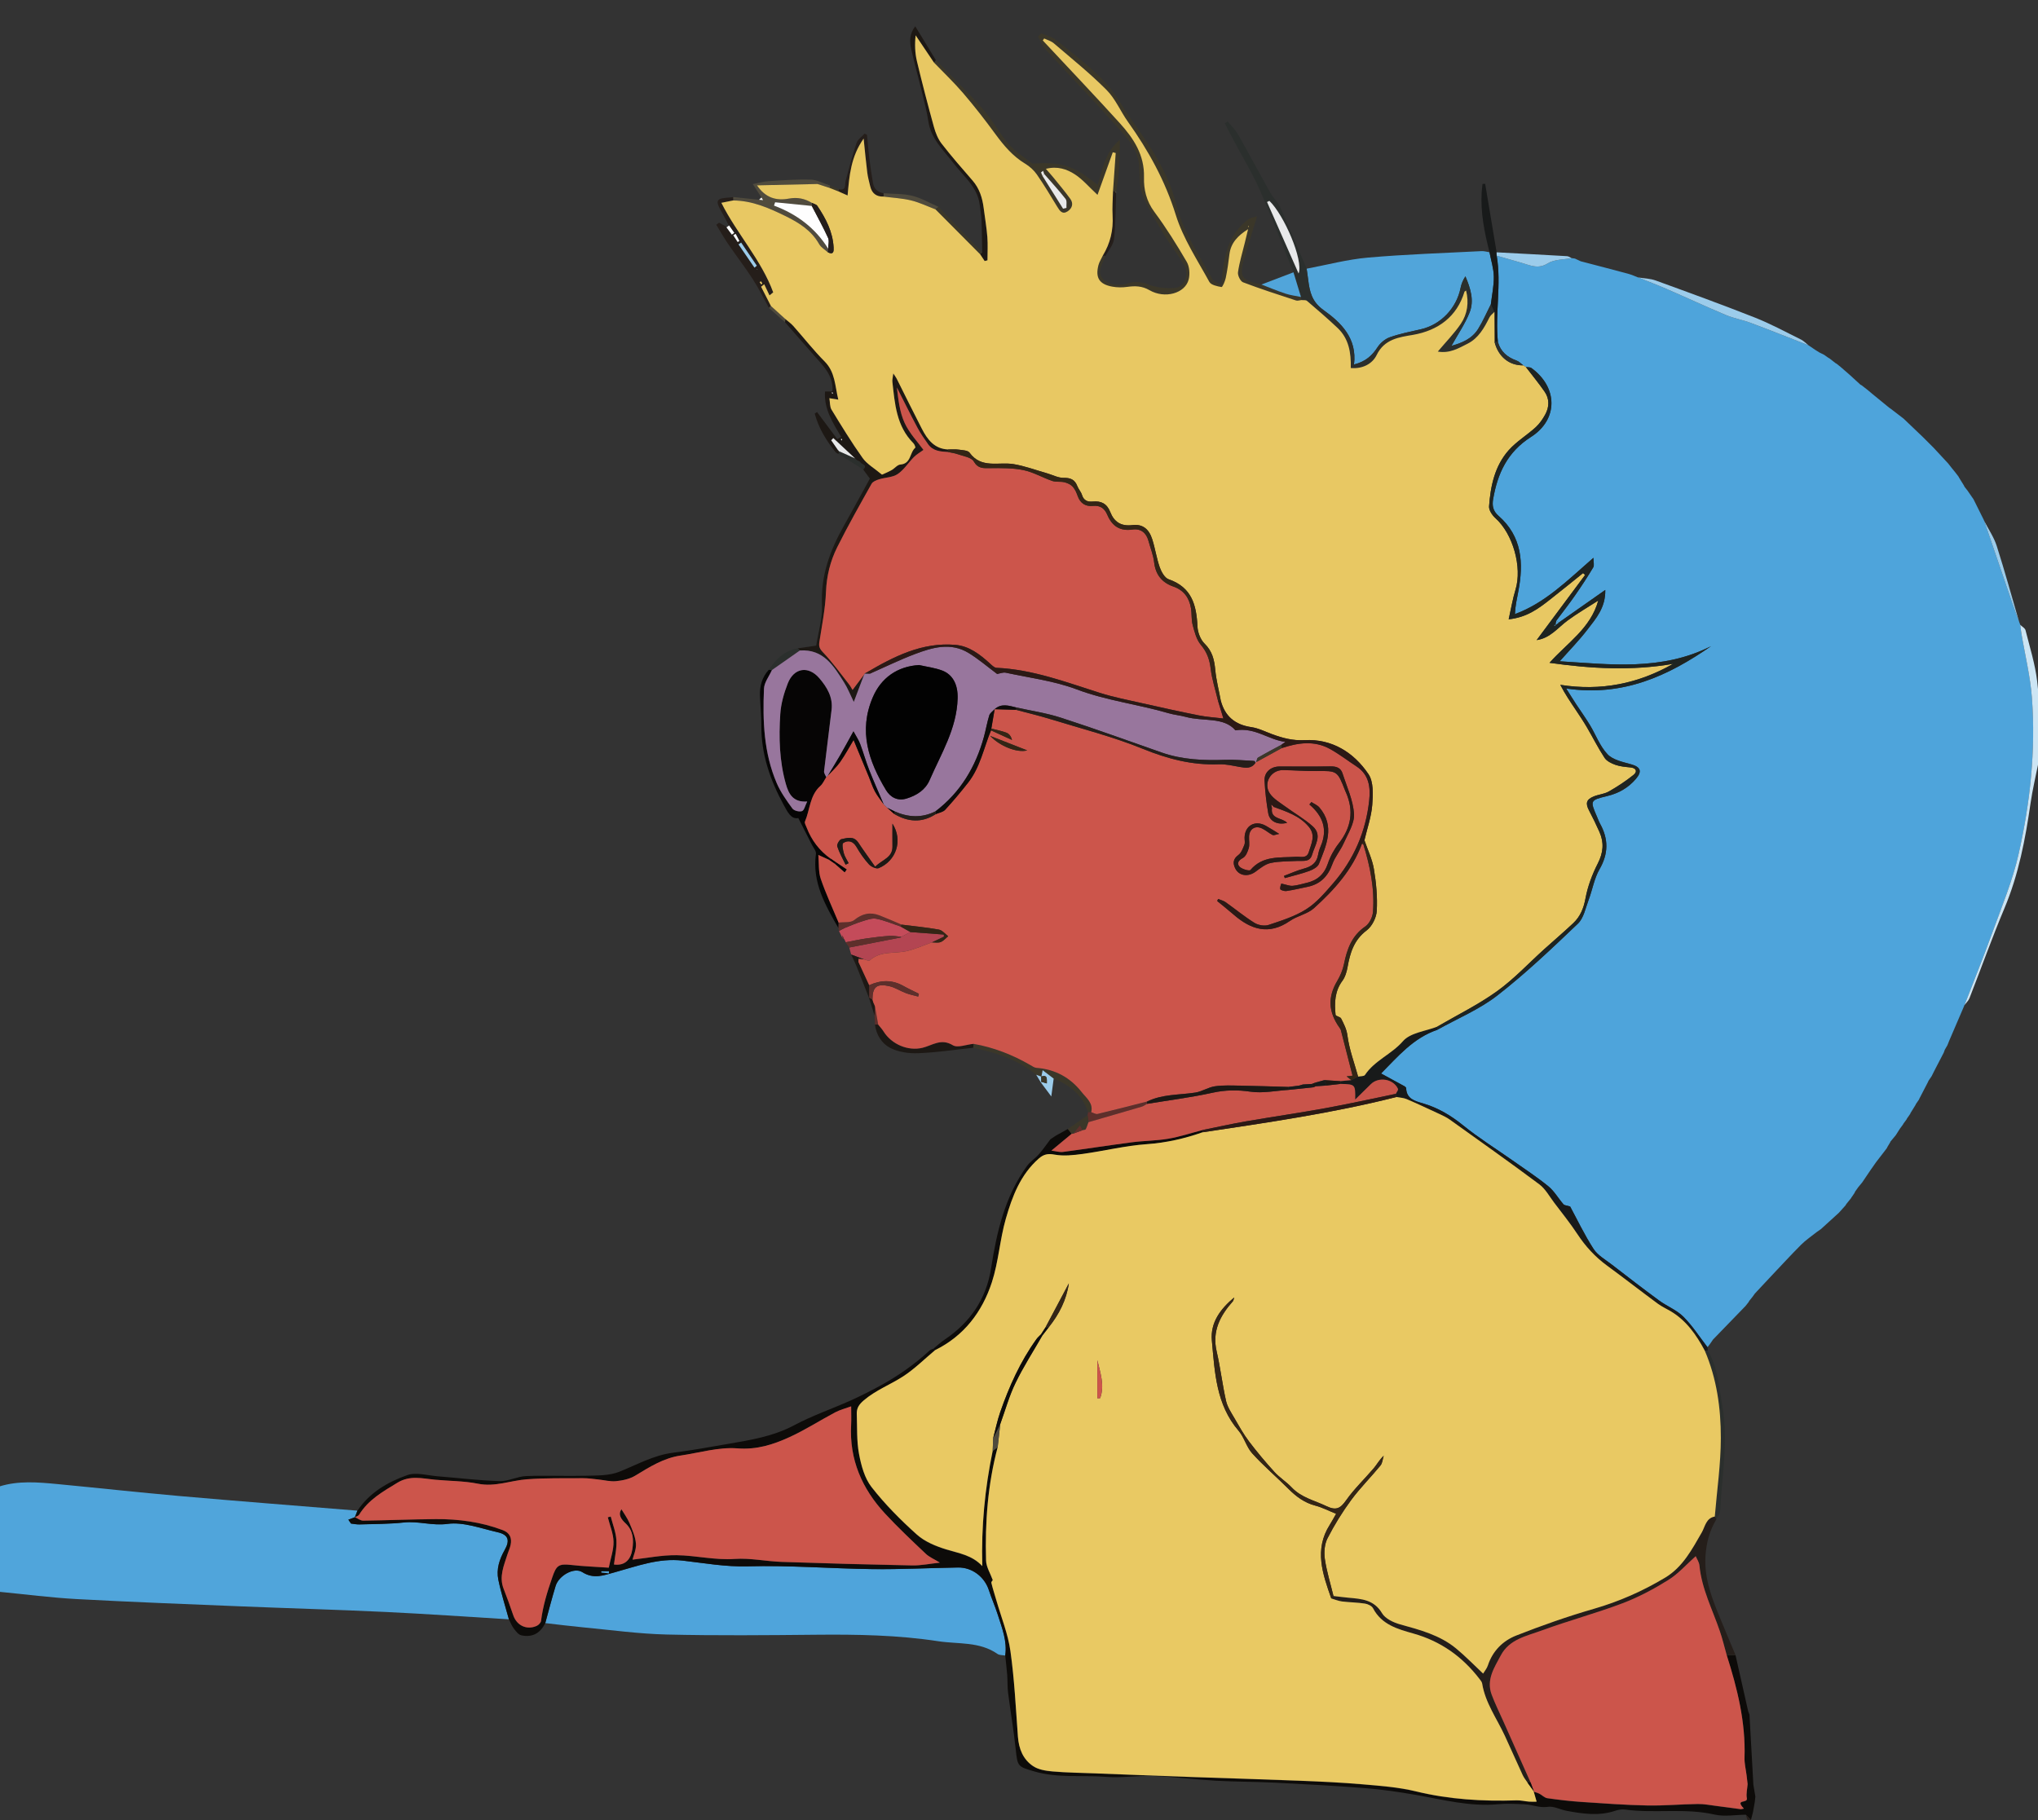 <?xml version="1.0" encoding="utf-8"?>
<!-- Generator: Adobe Illustrator 16.0.0, SVG Export Plug-In . SVG Version: 6.00 Build 0)  -->
<!DOCTYPE svg PUBLIC "-//W3C//DTD SVG 1.1//EN" "http://www.w3.org/Graphics/SVG/1.1/DTD/svg11.dtd">
<svg version="1.1" id="Ebene_1" xmlns="http://www.w3.org/2000/svg" xmlns:xlink="http://www.w3.org/1999/xlink" x="0px" y="0px"
	 width="231.333px" height="206.667px" viewBox="0 0 231.333 206.667" enable-background="new 0 0 231.333 206.667"
	 xml:space="preserve">
<rect x="0" y="0" width="231.333" height="206.667" fill="#333333" stroke="none"/>
<g>
	<g>
		<path fill="#4EA4DB" d="M206.217,139.875c-0.598,0.479-1.246,0.91-1.783,1.449c-1.252,1.258-2.45,2.568-3.67,3.856
			c-0.521,0.558-1.043,1.114-1.564,1.672c-0.088,0.122-0.176,0.244-0.264,0.366c-0.117,0.146-0.234,0.294-0.352,0.439
			c-0.039,0.039-0.065,0.086-0.078,0.141c-0.121,0.154-0.24,0.308-0.361,0.461c-1.232,1.273-2.467,2.547-3.7,3.82
			c-0.104,0.154-0.212,0.311-0.317,0.465c-0.103,0.136-0.205,0.271-0.309,0.406c-0.9-1.164-1.701-2.427-2.732-3.459
			c-0.768-0.766-1.864-1.188-2.758-1.842c-1.82-1.336-3.607-2.716-5.396-4.098c-0.718-0.555-1.585-1.038-2.054-1.768
			c-1.041-1.615-1.873-3.365-2.654-4.812c-0.377-0.117-0.641-0.118-0.754-0.248c-0.588-0.674-1.043-1.494-1.721-2.047
			c-1.301-1.062-2.717-1.983-4.09-2.953c-1.867-1.316-3.818-2.529-5.589-3.967c-1.393-1.129-2.852-1.992-4.563-2.495
			c-0.87-0.257-1.859-0.489-1.896-1.72c-0.003-0.074-0.1-0.17-0.176-0.213c-0.859-0.476-1.727-0.942-2.672-1.457
			c1.884-1.892,3.646-4.029,6.382-4.955c2.29-1.283,4.778-2.312,6.826-3.905c3.214-2.503,6.182-5.331,9.135-8.146
			c0.662-0.631,0.866-1.765,1.216-2.691c0.438-1.157,0.635-2.438,1.24-3.49c1.016-1.763,1.029-3.411,0.076-5.143
			c-0.146-0.265-0.249-0.554-0.369-0.833c-0.787-1.822-0.796-1.857,1.184-2.339c1.299-0.316,2.381-0.938,3.241-1.945
			c0.736-0.862,0.519-1.354-0.532-1.65c-0.942-0.266-2.07-0.492-2.688-1.142c-0.874-0.917-1.334-2.221-2.011-3.336
			c-0.484-0.801-1.037-1.561-1.551-2.345c-0.344-0.524-0.67-1.058-1.131-1.785c6.459,0.952,11.588-1.442,16.438-4.806
			c-5.611,2.844-11.521,2.056-17.173,1.713c1.052-1.191,2.187-2.346,3.164-3.621c0.951-1.238,2.045-2.467,2.006-4.477
			c-1.904,1.336-3.604,2.53-5.305,3.724c-0.084-0.081-0.168-0.161-0.25-0.241c0.705-0.945,1.435-1.872,2.106-2.839
			c0.728-1.045,1.429-2.112,2.081-3.205c0.139-0.231,0.021-0.616,0.021-1.088c-2.938,2.553-5.445,5.11-8.908,6.391
			c0.037-0.932,0.223-1.744,0.379-2.561c0.623-3.222,0.437-6.252-2.243-8.595c-0.632-0.552-0.738-1.153-0.612-1.892
			c0.502-2.918,1.61-5.348,4.295-7.062c3.133-2.001,3.045-5.654,0.051-7.825c-0.154-0.112-0.414-0.079-0.625-0.113l0.01,0.006
			c-0.104-0.067-0.209-0.135-0.312-0.202l0.001,0.001c-0.249-0.183-0.472-0.438-0.749-0.537c-1.054-0.376-1.824-1.006-2.131-2.119
			c-0.333-3.261,0.414-6.537-0.136-9.794c0.935,0.27,1.866,0.545,2.804,0.808c0.989,0.278,1.889,0.767,3.01,0.062
			c0.732-0.461,1.787-0.411,2.696-0.59c0.122,0.017,0.243,0.034,0.365,0.05c0.22,0.102,0.44,0.205,0.661,0.308
			c1.8,0.472,3.603,0.938,5.398,1.421c0.379,0.102,0.736,0.272,1.104,0.411c1.087,0.437,2.185,0.849,3.257,1.315
			c2.251,0.977,4.477,2.013,6.738,2.962c0.894,0.375,1.873,0.539,2.783,0.879c2.199,0.824,4.381,1.695,6.57,2.548
			c0.248,0.168,0.497,0.337,0.746,0.506c0.16,0.1,0.318,0.2,0.479,0.301c0.185,0.093,0.369,0.185,0.554,0.277
			c0.155,0.11,0.312,0.22,0.467,0.33c0.05,0.022,0.097,0.048,0.142,0.078c0.226,0.176,0.451,0.353,0.676,0.529
			c0.049,0.023,0.096,0.049,0.14,0.08c0.147,0.119,0.297,0.238,0.444,0.357c0.328,0.285,0.656,0.569,0.984,0.854
			c0.424,0.387,0.846,0.774,1.271,1.162c0.05,0.022,0.097,0.049,0.144,0.078c0.225,0.175,0.45,0.351,0.676,0.525
			c0.186,0.156,0.371,0.313,0.558,0.469c0.632,0.517,1.264,1.034,1.896,1.551c0.045,0.027,0.09,0.056,0.133,0.087
			c0.496,0.38,0.992,0.76,1.488,1.141c0.729,0.697,1.459,1.394,2.188,2.091c0.406,0.405,0.812,0.811,1.218,1.216
			c0.556,0.599,1.11,1.197,1.665,1.796c0.117,0.151,0.234,0.301,0.354,0.452c0.152,0.189,0.307,0.378,0.459,0.567
			c0.115,0.151,0.231,0.303,0.348,0.454c0.029,0.045,0.056,0.093,0.076,0.143c0.181,0.29,0.359,0.581,0.539,0.871
			c0.026,0.047,0.051,0.096,0.07,0.146c0.117,0.151,0.235,0.302,0.354,0.454c0.224,0.322,0.445,0.645,0.669,0.967
			c0.381,0.767,0.762,1.533,1.144,2.299c0.024,0.049,0.047,0.099,0.066,0.15c1.052,3.082,2.1,6.165,3.156,9.245
			c0.256,0.743,0.541,1.475,0.812,2.212c0.043,0.116,0.086,0.232,0.129,0.349c0.043,0.331,0.077,0.664,0.133,0.992
			c0.407,2.429,1.012,4.842,1.193,7.288c0.445,5.972-0.197,11.902-1.506,17.718c-0.686,3.049-1.917,5.98-2.984,8.936
			c-0.996,2.764-2.102,5.485-3.158,8.227c-0.037,0.046-0.061,0.097-0.068,0.154c-0.562,1.311-1.125,2.619-1.688,3.931
			c-0.064,0.163-0.131,0.325-0.195,0.489c-0.098,0.17-0.196,0.34-0.295,0.509c-0.037,0.103-0.074,0.204-0.11,0.308
			c-0.369,0.711-0.737,1.424-1.106,2.135c-0.092,0.184-0.184,0.367-0.275,0.551c-0.106,0.156-0.213,0.312-0.32,0.471
			c-0.039,0.044-0.062,0.096-0.074,0.152c-0.324,0.623-0.646,1.248-0.97,1.873c-0.033,0.043-0.054,0.091-0.062,0.145
			c-0.108,0.158-0.217,0.314-0.324,0.473c-0.037,0.043-0.062,0.092-0.074,0.147c-0.18,0.289-0.357,0.579-0.538,0.868
			c-0.036,0.045-0.06,0.096-0.069,0.152c-0.106,0.153-0.215,0.309-0.322,0.463c-0.041,0.043-0.067,0.092-0.082,0.148
			c-0.11,0.153-0.223,0.307-0.334,0.458c-0.039,0.04-0.067,0.086-0.082,0.142c-0.114,0.154-0.229,0.31-0.344,0.463
			c-0.158,0.25-0.317,0.5-0.477,0.75c-0.186,0.224-0.37,0.447-0.557,0.67c-0.039,0.033-0.062,0.074-0.071,0.125
			c-0.099,0.166-0.196,0.332-0.295,0.496c-0.036,0.047-0.062,0.1-0.075,0.158c-0.113,0.149-0.229,0.301-0.342,0.451
			c-0.299,0.385-0.596,0.771-0.893,1.158c-0.108,0.154-0.22,0.312-0.328,0.469c-0.088,0.123-0.174,0.246-0.262,0.37
			c-0.328,0.485-0.654,0.97-0.982,1.454c-0.152,0.186-0.307,0.37-0.459,0.557c-0.11,0.154-0.221,0.311-0.331,0.467
			c-0.036,0.043-0.06,0.096-0.069,0.152c-0.104,0.153-0.209,0.309-0.312,0.463c-0.045,0.041-0.074,0.092-0.092,0.148
			c-0.179,0.221-0.355,0.441-0.533,0.662c-0.039,0.041-0.066,0.089-0.082,0.145c-0.258,0.287-0.516,0.573-0.773,0.86
			c-0.678,0.616-1.355,1.233-2.035,1.853C206.53,139.648,206.374,139.761,206.217,139.875z"/>
		<path fill="#50A5DB" d="M57.766,183.843c-4.661-0.282-9.319-0.612-13.982-0.834c-5.509-0.262-11.023-0.416-16.534-0.641
			c-6.189-0.254-12.379-0.488-18.563-0.824c-2.902-0.158-5.792-0.539-8.767-0.826c0-3.979,0-7.959,0-11.954
			c2.169-0.683,4.385-0.485,6.591-0.276c4.613,0.436,9.22,0.952,13.835,1.355c6.738,0.592,13.481,1.113,20.222,1.664
			c-0.095,0.248-0.19,0.496-0.286,0.744l0.003-0.004c-0.249,0.094-0.497,0.187-0.746,0.278c0.101,0.147,0.202,0.295,0.303,0.442
			c0.318,0.033,0.637,0.105,0.953,0.096c1.685-0.055,3.378-0.039,5.05-0.221c1.655-0.18,3.222,0.396,4.95,0.16
			c1.82-0.246,3.797,0.521,5.682,0.945c1.202,0.271,1.442,0.893,0.807,2.021c-0.604,1.068-0.963,2.188-0.72,3.373
			C56.878,180.861,57.358,182.345,57.766,183.843z"/>
		<path fill="#4FA4DB" d="M114.104,187.957c-0.297-0.059-0.656-0.027-0.882-0.187c-2.044-1.427-4.457-1.093-6.722-1.44
			c-4.591-0.703-9.216-0.781-13.852-0.736c-5.648,0.055-11.3,0.109-16.946-0.024c-3.199-0.075-6.39-0.522-9.583-0.823
			c-1.411-0.133-2.817-0.313-4.226-0.475c0.389-1.406,0.749-2.822,1.175-4.219c0.361-1.184,2.092-2.166,3.03-1.57
			c1.288,0.816,2.396,0.371,3.642,0.029c2.533-0.692,4.994-1.655,7.753-1.338c2.439,0.281,4.848,0.722,7.365,0.65
			c4.714-0.132,9.44,0.26,14.162,0.316c3.24,0.039,6.483-0.129,9.725-0.182c1.598-0.025,3.005,1.056,3.5,2.565
			c0.311,0.951,0.721,1.871,1.024,2.824C113.744,184.846,114.341,186.328,114.104,187.957z"/>
		<path fill="#0D0B09" d="M114.104,187.957c0.238-1.629-0.36-3.11-0.835-4.606c-0.303-0.953-0.713-1.873-1.024-2.824
			c-0.494-1.511-1.902-2.592-3.5-2.565c-3.242,0.053-6.485,0.222-9.725,0.182c-4.722-0.059-9.448-0.448-14.162-0.316
			c-2.518,0.07-4.926-0.369-7.365-0.65c-2.759-0.317-5.221,0.646-7.753,1.339c-1.246,0.341-2.354,0.786-3.642-0.03
			c-0.938-0.595-2.669,0.389-3.03,1.57c-0.426,1.396-0.786,2.812-1.175,4.22c-0.573,1.151-1.475,1.656-2.723,1.38
			c-0.329-0.072-0.62-0.47-0.853-0.775c-0.233-0.307-0.371-0.687-0.55-1.032c-0.408-1.498-0.888-2.981-1.2-4.499
			c-0.244-1.186,0.116-2.305,0.72-3.373c0.636-1.128,0.396-1.749-0.807-2.021c-1.885-0.425-3.862-1.19-5.682-0.945
			c-1.728,0.234-3.294-0.34-4.95-0.16c-1.672,0.182-3.366,0.167-5.05,0.221c-0.316,0.012-0.635-0.062-0.953-0.095
			c-0.101-0.147-0.202-0.296-0.303-0.442c0.249-0.094,0.497-0.188,0.746-0.279c0.313,0.138,0.628,0.395,0.94,0.391
			c2.745-0.035,5.489-0.154,8.234-0.174c2.6-0.018,5.155,0.324,7.607,1.25c0.802,0.304,1.06,0.896,0.889,1.689
			c-0.077,0.359-0.245,0.699-0.355,1.055c-0.4,1.277-0.979,2.529-0.434,3.922c0.389,0.988,0.748,1.99,1.09,2.998
			c0.398,1.166,1.526,1.711,2.653,1.211c0.215-0.096,0.475-0.357,0.501-0.569c0.211-1.704,0.71-3.315,1.273-4.937
			c0.46-1.325,0.684-1.584,2.145-1.416c1.396,0.16,2.806,0.207,4.269,0.31c0.213-1.071,0.563-2.019,0.541-2.954
			c-0.021-0.927-0.418-1.844-0.651-2.766c0.112-0.027,0.225-0.055,0.336-0.082c0.226,0.889,0.583,1.77,0.64,2.668
			c0.058,0.936-0.175,1.888-0.275,2.775c1.299,0.166,1.92-0.613,2.09-1.748c0.155-1.039,0.12-2.086-0.762-2.914
			c-0.479-0.449-0.909-0.994-0.477-1.607c0.298,0.502,0.674,1.004,0.91,1.564c0.316,0.752,0.668,1.539,0.733,2.332
			c0.054,0.666-0.281,1.365-0.389,1.82c1.658-0.181,3.337-0.527,5.011-0.505c2.195,0.03,4.351,0.581,6.594,0.425
			c1.76-0.121,3.55,0.273,5.33,0.336c4.935,0.168,9.87,0.305,14.807,0.4c0.997,0.02,1.997-0.193,3.149-0.316
			c-0.654-0.402-1.201-0.625-1.6-1.002c-1.571-1.49-3.153-2.978-4.623-4.564c-2.62-2.826-4.066-6.143-3.854-10.075
			c0.035-0.64,0.005-1.283,0.005-2.103c-0.666,0.244-1.274,0.396-1.812,0.681c-1.743,0.924-3.411,2.004-5.201,2.819
			c-1.845,0.844-3.703,1.441-5.901,1.271c-2.118-0.164-4.302,0.499-6.454,0.816c-1.923,0.283-3.517,1.295-5.141,2.281
			c-0.624,0.379-1.425,0.551-2.166,0.625c-0.672,0.069-1.37-0.125-2.057-0.193c-0.567-0.059-1.135-0.146-1.702-0.141
			c-2.125,0.014-4.255-0.033-6.371,0.123c-1.851,0.135-3.615,0.895-5.561,0.502c-1.6-0.322-3.268-0.302-4.903-0.457
			c-1.428-0.138-2.813-0.521-4.224,0.338c-1.652,1.004-3.314,1.935-4.362,3.645c-0.085,0.139-0.315,0.188-0.478,0.279
			c0.095-0.248,0.19-0.496,0.286-0.744c1.375-2.061,3.441-3.258,5.657-4.045c1.015-0.361,2.311,0.043,3.477,0.135
			c2.336,0.184,4.667,0.477,7.005,0.545c0.998,0.029,2.003-0.531,3.015-0.572c2.27-0.091,4.548,0.023,6.82-0.037
			c1.251-0.033,2.598,0,3.724-0.443c2.024-0.799,3.916-1.895,6.14-2.172c2.089-0.26,4.164-0.646,6.24-1.002
			c2.567-0.441,5.118-0.85,7.488-2.11c2.04-1.087,4.251-1.849,6.369-2.794c1.112-0.497,2.203-1.049,3.275-1.629
			c2.079-1.122,4.007-2.465,5.745-4.072c0.113-0.104,0.292-0.137,0.44-0.201c0.061,0.061,0.122,0.121,0.182,0.182
			c-1.209,1.01-2.336,2.145-3.649,2.992c-1.449,0.938-3.083,1.549-4.437,2.701c-0.565,0.48-0.83,0.893-0.806,1.553
			c0.056,1.514-0.023,3.056,0.252,4.528c0.246,1.312,0.629,2.759,1.424,3.774c1.526,1.951,3.298,3.738,5.146,5.394
			c0.901,0.808,2.157,1.32,3.338,1.685c1.422,0.438,2.912,0.635,4.085,1.888c-0.121-4.519,0.297-8.819,1.18-13.078
			c0.189-0.144,0.379-0.286,0.568-0.431c-1.125,4.223-1.447,8.535-1.321,12.88c0.021,0.731,0.486,1.45,0.765,2.228
			c-0.004,0.008-0.191,0.186-0.161,0.311c0.16,0.671,0.379,1.326,0.569,1.988c0.55,1.914,1.318,3.797,1.594,5.75
			c0.455,3.221,0.611,6.483,0.851,9.731c0.102,1.382,0.593,2.583,1.729,3.336c0.604,0.399,1.447,0.532,2.199,0.599
			c1.58,0.139,3.17,0.155,4.756,0.217c3.535,0.138,7.07,0.279,10.605,0.404c4.182,0.147,8.363,0.264,12.545,0.428
			c2.424,0.096,4.851,0.203,7.267,0.412c2.036,0.174,4.104,0.322,6.079,0.804c3.773,0.919,7.576,1.144,11.43,1.019
			c0.463-0.017,0.93,0.105,1.396,0.143c0.279,0.023,0.562,0.006,0.873,0.006c-0.129-0.439-0.229-0.787-0.33-1.137
			c0.216,0.076,0.441,0.129,0.644,0.23c0.31,0.158,0.583,0.464,0.899,0.51c1.291,0.186,2.59,0.336,3.891,0.424
			c2.479,0.168,4.959,0.352,7.439,0.401c1.916,0.039,3.834-0.142,5.752-0.167c0.699-0.01,1.4,0.131,2.098,0.219
			c0.932,0.116,1.859,0.246,2.791,0.371c0.113-0.021,0.229-0.044,0.344-0.064c-1.082-1.137,0.456-0.549,0.336-1.176
			c-0.1-0.512,0.049-1.069,0.086-1.608c-0.039-0.339-0.078-0.679-0.119-1.019c-0.082-0.662-0.256-1.328-0.232-1.988
			c0.137-4.027-0.818-7.858-2.027-11.648c0.334,0,0.67-0.001,1.004-0.001c0.479,2.121,0.957,4.242,1.435,6.364
			c0.05,0.127,0.099,0.255,0.147,0.382c0.147,2.651,0.297,5.306,0.444,7.957c0.074,0.452,0.149,0.905,0.226,1.358
			c-0.023,0.211-0.047,0.42-0.07,0.631c-0.065,0.369-0.131,0.74-0.195,1.109c-0.078,0.305-0.156,0.61-0.236,0.916
			c-0.195-0.199-0.391-0.4-0.586-0.602c-1.183,0.009-2.416,0.24-3.539-0.016c-3.363-0.771-6.783-0.11-10.147-0.569
			c-0.356-0.048-0.759,0.008-1.101,0.125c-1.858,0.637-3.713,0.358-5.565,0.014c-0.714-0.134-1.45-0.554-2.116-0.45
			c-0.938,0.144-1.738-0.24-2.604-0.283c-1.016-0.051-2.041-0.104-3.049-0.012c-3.203,0.295-6.264-0.521-9.365-1.066
			c-1.877-0.329-3.772-0.605-5.672-0.756c-3.416-0.271-6.838-0.453-10.26-0.625c-2.257-0.113-4.521-0.098-6.775-0.225
			c-2.379-0.135-4.75-0.443-7.129-0.537c-1.748-0.068-3.516,0.246-5.25,0.105c-2.741-0.223-5.519,0.171-8.231-0.633
			c-1.808-0.535-1.862-0.531-2.062-2.459c-0.225-2.16-0.596-4.305-0.871-6.459c-0.085-0.668-0.049-1.35-0.099-2.021
			C114.268,189.412,114.178,188.685,114.104,187.957z M69.109,178.625c0.006-0.076,0.012-0.153,0.019-0.229
			c-0.288,0-0.575,0-0.862,0c-0.002,0.045-0.004,0.09-0.006,0.136C68.543,178.562,68.826,178.593,69.109,178.625z"/>
		<path fill="#51A5DA" d="M148.318,30.504c2.315-0.433,4.613-1.053,6.948-1.258c4.291-0.377,8.604-0.513,12.906-0.736
			c0.298-0.015,0.601,0.083,0.899,0.129c0.175,0.918,0.474,1.835,0.49,2.757c0.021,1.047-0.213,2.099-0.336,3.149
			c-0.476,0.933-0.89,1.903-1.438,2.79c-0.711,1.151-1.889,1.612-3.033,1.93c0.701-1.264,1.526-2.463,2.055-3.78
			c0.552-1.376,0.096-2.772-0.473-4.112c-0.281,0.432-0.457,0.861-0.547,1.308c-0.459,2.32-2.264,4.196-4.519,4.704
			c-1.181,0.266-2.375,0.503-3.511,0.904c-0.538,0.19-1.081,0.648-1.396,1.132c-0.617,0.95-1.355,1.633-2.671,1.959
			c0.369-2.979-1.469-4.752-3.47-6.184c-1.312-0.938-1.559-2.062-1.727-3.399C148.445,31.364,148.379,30.935,148.318,30.504z"/>
		<path fill="#060505" d="M95.181,105.384c-1.5-2.616-3.013-5.222-2.564-8.444c0.044-0.317-0.289-0.693-0.46-1.034
			c-0.487-0.968-0.981-1.931-1.541-3.031c-0.809,0.172-1.223-0.695-1.624-1.427c-1.54-2.813-2.589-5.776-2.572-9.046
			c0.006-1.14-0.112-2.28-0.157-3.42c-0.043-1.106,0.246-2.106,1.003-2.943c0.118,0.011,0.235,0.023,0.353,0.034
			c-0.314,0.704-0.872,1.397-0.902,2.113c-0.157,3.647-0.021,7.291,1.444,10.715c0.441,1.033,1.117,1.98,1.785,2.894
			c0.182,0.249,0.782,0.397,1.084,0.291c0.253-0.088,0.354-0.615,0.594-1.092c-1.645,0.123-2.121-0.916-2.429-2.007
			c-0.73-2.59-0.801-5.261-0.628-7.917c0.077-1.178,0.417-2.379,0.852-3.486c0.702-1.788,2.351-2.027,3.587-0.579
			c0.865,1.013,1.549,2.148,1.385,3.566c-0.27,2.33-0.586,4.655-0.854,6.986c-0.025,0.216,0.163,0.458,0.251,0.687
			c-0.217,0.331-0.376,0.728-0.662,0.982c-1.217,1.083-1.176,2.698-1.753,4.048c-0.07,0.165,0.104,0.446,0.187,0.664
			c0.555,1.457,1.458,2.647,2.73,3.552c-0.045,0.051-0.089,0.102-0.133,0.153c-0.374-0.17-0.747-0.34-1.265-0.576
			c0.087,0.998,0,1.912,0.271,2.703c0.578,1.692,1.342,3.321,2.029,4.978C95.189,104.958,95.185,105.171,95.181,105.384z"/>
		<path fill="#3B3729" d="M125.487,29.048c-0.035,0.088-0.07,0.178-0.109,0.266c-0.357,0.81-0.899,1.742-0.094,2.44
			c0.748,0.649,1.805,0.724,2.801,0.401c0.809-0.263,1.512-0.136,2.328,0.166c0.935,0.344,2.032,0.447,3.03,0.354
			c1.011-0.095,1.562-1.551,0.998-2.524c-0.706-1.221-1.594-2.336-2.319-3.547c-0.877-1.464-1.812-2.922-2.441-4.495
			c-0.396-0.99-0.307-2.184-0.381-3.291c-0.123-1.824-1.287-3.088-2.397-4.322c-2.707-3.012-5.515-5.932-8.253-8.916
			c-0.359-0.393-0.548-0.942-0.816-1.419c0.117-0.126,0.233-0.253,0.351-0.38c0.577,0.253,1.243,0.396,1.716,0.778
			c1.866,1.507,3.805,2.961,5.456,4.684c1.269,1.322,2.126,3.03,3.202,4.542c2.059,2.892,4.04,5.82,4.925,9.328
			c0.788,3.124,2.575,5.77,4.099,8.54c0.146,0.268,0.569,0.384,1.07,0.701c0.184-3.006,0.648-5.706,3.114-7.503
			c0.188-0.137,0.462-0.152,0.919-0.293c-0.512,1.685-0.957,3.144-1.396,4.605c-0.679,2.26-0.445,2.643,1.896,3.143
			c0.911,0.348,1.811,0.727,2.734,1.032c0.564,0.187,1.168,0.258,1.754,0.382c0.017,0.115,0.031,0.23,0.048,0.346
			c-0.201,0.02-0.423,0.106-0.599,0.049c-2.015-0.662-4.035-1.309-6.015-2.063c-0.31-0.117-0.632-0.785-0.58-1.145
			c0.163-1.125,0.502-2.225,0.772-3.334c0.125-0.519,0.252-1.038,0.377-1.557c-1.139,0.714-1.967,1.549-2.122,2.86
			c-0.106,0.898-0.234,1.796-0.416,2.681c-0.079,0.379-0.376,1.05-0.478,1.032c-0.492-0.085-1.188-0.229-1.384-0.586
			c-1.356-2.488-2.976-4.92-3.805-7.59c-1.209-3.889-3.103-7.314-5.431-10.578c-0.842-1.183-1.42-2.604-2.422-3.613
			c-1.877-1.888-3.968-3.564-5.992-5.302c-0.301-0.259-0.728-0.373-1.096-0.554c-0.055,0.075-0.107,0.151-0.162,0.227
			c0.215,0.229,0.432,0.458,0.646,0.689c2.693,2.887,5.418,5.748,8.072,8.673c1.58,1.743,2.843,3.625,2.771,6.194
			c-0.036,1.342,0.271,2.687,1.165,3.889c1.346,1.812,2.549,3.74,3.688,5.691c0.312,0.536,0.375,1.379,0.22,1.997
			c-0.402,1.592-2.72,2.227-4.456,1.216c-0.838-0.487-1.635-0.494-2.525-0.371c-0.556,0.077-1.146,0.071-1.695-0.029
			c-1.469-0.268-1.937-1.009-1.568-2.433c0.1-0.381,0.327-0.728,0.496-1.09C125.284,29.028,125.386,29.038,125.487,29.048z
			 M141.75,25.684c-0.021-0.012-0.041-0.023-0.062-0.036c-0.001,0.044-0.003,0.088-0.005,0.133c0.022-0.01,0.051-0.016,0.063-0.033
			C141.756,25.734,141.749,25.706,141.75,25.684z"/>
		<path fill="#251E1A" d="M196.997,187.893c-0.334,0-0.67,0.001-1.002,0.002c-0.254-0.896-0.47-1.806-0.769-2.687
			c-0.838-2.469-2.067-4.812-2.322-7.469c-0.038-0.4-0.306-0.779-0.425-1.064c-1.059,0.939-1.975,1.996-3.109,2.703
			c-1.646,1.025-3.388,1.959-5.197,2.645c-3.012,1.139-6.139,1.975-9.162,3.086c-1.701,0.627-3.666,0.979-4.643,2.809
			c-0.74,1.385-1.688,2.772-1.051,4.476c0.377,1.009,0.857,1.978,1.296,2.963c1.039,2.334,2.079,4.666,3.119,6.999
			c-0.114,0.01-0.229,0.02-0.346,0.029c-0.183-0.279-0.404-0.541-0.542-0.84c-0.69-1.49-1.348-2.998-2.038-4.487
			c-0.904-1.952-2.214-3.726-2.568-5.919c-0.028-0.184-0.18-0.357-0.3-0.516c-1.943-2.537-4.396-4.287-7.518-5.166
			c-1.756-0.494-3.6-0.998-4.566-2.861c-0.141-0.271-0.588-0.482-0.922-0.534c-0.857-0.134-1.737-0.134-2.602-0.241
			c-0.414-0.052-0.812-0.224-1.219-0.342c0.084-0.094,0.168-0.188,0.252-0.279c0.563,0.065,1.125,0.143,1.689,0.193
			c1.479,0.135,2.902,0.207,3.824,1.761c0.367,0.621,1.3,1.06,2.061,1.269c2.248,0.621,4.5,1.213,6.339,2.729
			c1.077,0.889,2.052,1.898,3.072,2.855c0.164-0.273,0.424-0.575,0.538-0.924c0.54-1.648,1.703-2.803,3.219-3.397
			c2.891-1.138,5.833-2.171,8.816-3.033c2.873-0.83,5.562-2.021,8.103-3.547c1.979-1.19,3.03-3.188,4.147-5.129
			c0.371-0.646,0.472-1.627,1.473-1.798c0.066,0.093,0.133,0.184,0.199,0.275c-0.801,1.332-1.178,2.739-1.26,4.328
			c-0.114,2.229,0.574,4.209,1.365,6.195C195.608,184.625,196.312,186.253,196.997,187.893z"/>
		<path fill="#2B2F2D" d="M147.719,34.063c-0.016-0.116-0.031-0.231-0.047-0.346c-0.283-0.934-0.566-1.868-0.851-2.802
			c-1.288-3.167-2.51-6.364-3.89-9.49c-0.812-1.84-1.879-3.566-2.827-5.347c-0.366-0.688-0.72-1.382-1.078-2.073
			c0.11-0.072,0.222-0.144,0.331-0.216c0.4,0.499,0.877,0.955,1.189,1.504c1.246,2.194,2.429,4.424,3.664,6.624
			c0.31,0.551,0.828,0.997,1.082,1.565c1.043,2.325,2.021,4.678,3.023,7.021c0.062,0.431,0.127,0.86,0.182,1.292
			c0.168,1.337,0.414,2.461,1.728,3.399c2.001,1.432,3.839,3.206,3.47,6.184c1.314-0.327,2.055-1.009,2.672-1.959
			c0.313-0.484,0.856-0.942,1.396-1.132c1.136-0.4,2.331-0.638,3.511-0.904c2.255-0.508,4.059-2.383,4.52-4.704
			c0.088-0.447,0.265-0.876,0.547-1.308c0.566,1.34,1.022,2.736,0.472,4.112c-0.526,1.317-1.353,2.516-2.056,3.78
			c1.146-0.317,2.322-0.779,3.035-1.93c0.549-0.887,0.963-1.856,1.438-2.79c0.134,0.287,0.27,0.574,0.402,0.861
			c-0.192,0.207-0.445,0.382-0.565,0.624c-0.594,1.194-1.239,2.361-2.478,2.984c-1.008,0.508-2.025,1.137-3.385,0.896
			c0.959-1.142,1.885-2.08,2.61-3.152c0.753-1.114,0.938-2.412,0.599-3.776c-0.088,0.065-0.168,0.092-0.184,0.14
			c-0.848,2.807-2.958,4.398-5.863,4.896c-1.527,0.262-3.222,0.459-4.102,2.283c-0.479,0.99-1.579,1.597-2.938,1.478
			c0.045-1.761-0.232-3.349-1.498-4.549c-1.121-1.065-2.301-2.071-3.477-3.077C148.215,34.037,147.934,34.089,147.719,34.063z
			 M144.088,22.804c-0.088,0.043-0.178,0.087-0.267,0.13c1.194,2.706,2.39,5.411,3.582,8.117
			C147.975,29.524,145.749,24.402,144.088,22.804z"/>
		<path fill="#1D1814" d="M94.906,51.396c-1.103-1.334-1.98-2.781-2.428-4.443c0.088-0.058,0.177-0.115,0.266-0.173
			c0.764,1.024,1.528,2.049,2.292,3.073c0.148-0.083,0.297-0.166,0.445-0.249c-0.942-1.603-1.977-3.177-1.831-5.155
			c0.254,0,0.511,0,0.796,0c0.019-0.081,0.057-0.171,0.058-0.261c0.008-1.643-1.088-2.684-2.064-3.793
			c-1.116-1.267-2.223-2.542-3.333-3.813c0.013-0.123,0.025-0.246,0.039-0.368c0.302,0.261,0.637,0.492,0.9,0.788
			c1.189,1.337,2.293,2.757,3.554,4.023c1.213,1.219,1.168,2.752,1.555,4.34c-0.426-0.069-0.667-0.108-1.014-0.164
			c0.082,0.476,0.04,0.965,0.246,1.302c1.133,1.856,2.268,3.718,3.53,5.488c0.497,0.697,1.324,1.158,2.197,1.891
			c0.202-0.094,0.655-0.277,1.081-0.51c0.352-0.193,0.66-0.615,1.009-0.641c1.228-0.089,1.04-1.357,1.689-1.91
			c0.044-0.038-0.087-0.38-0.211-0.505c-1.936-1.941-2.112-4.48-2.389-6.984c-0.026-0.236,0.05-0.483,0.105-0.942
			c0.211,0.325,0.309,0.447,0.378,0.584c0.953,1.895,1.886,3.799,2.856,5.685c0.632,1.229,1.423,2.295,2.989,2.361
			c-0.009,0.098-0.019,0.196-0.028,0.294c-0.848-0.044-1.698-0.108-2.245-0.884c-0.427-0.606-0.856-1.218-1.205-1.87
			c-0.805-1.509-1.562-3.045-2.338-4.57c0.167,1.375,0.313,2.785,0.872,4.006c0.548,1.197,1.516,2.203,2.147,3.082
			c-0.425,0.312-0.796,0.52-1.083,0.81c-0.628,0.636-1.125,1.446-1.846,1.933c-0.574,0.388-1.408,0.377-2.111,0.596
			c-0.31,0.097-0.707,0.253-0.847,0.504c-1.336,2.386-2.687,4.769-3.907,7.214c-0.782,1.568-1.2,3.248-1.271,5.054
			c-0.074,1.901-0.457,3.793-0.748,5.683c-0.078,0.503,0,0.76,0.396,1.175c1.084,1.133,2.002,2.426,2.978,3.662
			c0.153,0.194,0.265,0.421,0.389,0.623c0.476-0.632,0.894-1.187,1.312-1.742c-0.364,0.962-0.729,1.924-1.174,3.099
			c-0.432-0.879-0.698-1.567-1.084-2.18c-1.185-1.883-2.339-3.844-5.037-3.659c-0.085-0.08-0.17-0.16-0.255-0.24
			c0.615-0.091,1.23-0.183,2.113-0.314c0.222-1.465,0.726-3.082,0.654-4.672c-0.146-3.275,0.909-6.125,2.459-8.884
			c0.754-1.343,1.491-2.695,2.234-4.044c0.258-0.468,0.51-0.939,0.741-1.364c-0.29-0.393-0.524-0.713-0.76-1.033
			c0.557-0.558-0.28-0.55-0.347-0.855c-0.131-0.07-0.262-0.141-0.393-0.21l0.023,0.02c-0.073-0.075-0.145-0.15-0.217-0.226
			l0.013,0.012c-0.823-0.767-1.646-1.534-2.468-2.301c-0.079,0.083-0.158,0.166-0.237,0.249c0.259,0.374,0.518,0.748,0.776,1.122
			C95.053,51.204,94.979,51.3,94.906,51.396z M95.518,49.802c-0.024,0.025-0.067,0.052-0.064,0.069
			c0.01,0.047,0.041,0.09,0.062,0.135c0.022-0.022,0.066-0.049,0.063-0.066C95.569,49.893,95.54,49.849,95.518,49.802z
			 M94.545,44.645c-0.021-0.04-0.043-0.081-0.065-0.122c-0.02,0.021-0.059,0.047-0.056,0.063c0.01,0.044,0.038,0.085,0.058,0.127
			C94.502,44.692,94.522,44.671,94.545,44.645z"/>
		<path fill="#181A1A" d="M163.146,116.919c-2.733,0.926-4.498,3.063-6.382,4.955c0.945,0.515,1.812,0.981,2.672,1.457
			c0.076,0.043,0.173,0.139,0.176,0.213c0.036,1.229,1.025,1.463,1.896,1.72c1.713,0.503,3.172,1.366,4.563,2.495
			c1.771,1.438,3.722,2.65,5.589,3.967c1.373,0.97,2.789,1.893,4.09,2.953c0.678,0.553,1.133,1.373,1.721,2.047
			c0.113,0.13,0.377,0.131,0.754,0.248c0.781,1.447,1.613,3.197,2.654,4.812c0.469,0.729,1.336,1.213,2.054,1.768
			c1.786,1.382,3.575,2.762,5.396,4.098c0.894,0.654,1.99,1.076,2.758,1.842c1.031,1.032,1.832,2.295,2.732,3.459
			c0.014,0.129,0.023,0.258,0.036,0.389c-0.117-0.004-0.233-0.006-0.351-0.01c-0.951-1.771-2.074-3.396-3.854-4.447
			c-0.493-0.291-1.024-0.528-1.481-0.867c-1.928-1.426-3.819-2.898-5.754-4.316c-1.351-0.99-2.451-2.184-3.371-3.584
			c-0.807-1.229-1.732-2.377-2.621-3.549c-0.547-0.723-1.004-1.582-1.705-2.105c-3.346-2.5-6.758-4.91-10.155-7.34
			c-0.353-0.252-0.756-0.441-1.149-0.627c-1.244-0.58-2.488-1.162-3.75-1.703c-0.357-0.152-0.777-0.164-1.168-0.24
			c-0.018-0.121-0.035-0.243-0.053-0.365c0.088-0.193,0.303-0.443,0.244-0.568c-0.521-1.135-2.184-1.408-3.077-0.535
			c-0.555,0.541-1.104,1.088-1.78,1.752c0.022-1.732,0.022-1.732-1.654-1.778c-0.012-0.103-0.025-0.205-0.037-0.308
			c0.42-0.041,0.84-0.08,1.261-0.119c0.253-0.135,0.506-0.269,0.759-0.402c0.266-0.059,0.668-0.023,0.776-0.188
			c1.097-1.648,3.021-2.345,4.315-3.84c0.832-0.959,2.572-1.127,3.906-1.65C163.15,116.671,163.148,116.794,163.146,116.919z"/>
		<path fill="#3B3729" d="M106.23,6.828c1.78,1.84,3.625,3.623,5.316,5.54c1.088,1.233,1.872,2.734,2.946,3.981
			c0.728,0.845,1.713,1.472,2.613,2.159c0.146,0.111,0.442,0.046,0.667,0.031c1.861-0.12,3.629,0.16,5.198,1.248
			c0.546,0.379,1.069,0.789,1.604,1.185c0.596-1.456,0.672-3.527,2.531-5.089c0.025,2.139-0.098,3.997-0.398,5.85
			c-0.055,0.002-0.107,0.003-0.162,0.003c-0.069,0-0.139,0-0.209,0c0.104-1.456,0.205-2.911,0.308-4.366
			c-0.11-0.028-0.222-0.056-0.332-0.083c-0.581,1.622-1.163,3.244-1.733,4.835c-0.957-0.888-1.672-1.741-2.564-2.324
			c-0.91-0.595-1.985-0.964-3.299-0.63c0.324,0.371,0.586,0.656,0.83,0.956c0.656,0.812,1.334,1.609,1.945,2.454
			c0.377,0.522,0.223,1.064-0.297,1.41c-0.602,0.401-0.895-0.04-1.182-0.512c-0.751-1.235-1.495-2.479-2.317-3.666
			c-0.335-0.483-0.815-0.917-1.319-1.221c-1.429-0.861-2.451-2.084-3.417-3.406c-1.152-1.576-2.356-3.119-3.625-4.602
			c-1.044-1.22-2.215-2.333-3.33-3.492C106.079,7.001,106.155,6.915,106.23,6.828z M118.528,19.755
			c-0.043-0.121-0.087-0.242-0.13-0.363c-0.077,0.062-0.153,0.124-0.231,0.185c0.055,0.131,0.108,0.262,0.164,0.393
			c0.778,1.242,1.559,2.483,2.338,3.725c0.127-0.03,0.256-0.061,0.385-0.091c-0.024-0.344,0.08-0.79-0.098-1.016
			C120.191,21.609,119.345,20.694,118.528,19.755z"/>
		<path fill="#CCE5F4" d="M222.993,114.097c1.059-2.74,2.162-5.463,3.159-8.227c1.067-2.955,2.3-5.887,2.983-8.936
			c1.309-5.815,1.953-11.746,1.507-17.718c-0.183-2.445-0.786-4.859-1.192-7.288c-0.057-0.329-0.091-0.661-0.134-0.992
			c0.207,0.203,0.54,0.375,0.601,0.615c0.483,1.919,1.088,3.83,1.32,5.784c0.309,2.571,0.336,5.179,0.43,7.772
			c0.021,0.517-0.199,1.042-0.303,1.564c-0.298,1.505-0.658,3.002-0.877,4.519c-0.587,4.081-1.354,8.099-2.967,11.937
			c-1.412,3.362-2.639,6.801-3.966,10.198C223.442,113.613,223.184,113.841,222.993,114.097z"/>
		<path fill="#0D0B09" d="M105.963,153.107c0.41-0.336,0.796-0.706,1.234-1c2.931-1.963,4.756-4.624,5.305-8.146
			c0.64-4.109,1.565-8.133,4.071-11.586c0.369-0.508,0.94-0.861,1.359-1.34c0.468-0.533,0.869-1.125,1.299-1.691
			c0.199-0.133,0.396-0.268,0.596-0.399l0.01-0.006c0.273-0.151,0.547-0.304,0.82-0.454c0.184-0.104,0.368-0.207,0.553-0.311
			c0.146,0.184,0.291,0.365,0.437,0.549c-0.715,0.593-1.431,1.186-2.302,1.908c0.547,0.066,0.943,0.197,1.314,0.148
			c2.621-0.349,5.235-0.758,7.858-1.099c1.358-0.177,2.745-0.169,4.093-0.399c1.312-0.227,2.594-0.65,3.889-0.988
			c0.006,0.086,0.012,0.174,0.018,0.261c-2.057,0.724-4.141,1.196-6.346,1.354c-2.43,0.172-4.826,0.771-7.248,1.104
			c-1.064,0.146-2.188,0.271-3.223,0.082c-0.769-0.139-1.236-0.035-1.785,0.443c-2.086,1.828-3.02,4.313-3.746,6.84
			c-0.68,2.367-0.824,4.896-1.587,7.226c-1.099,3.354-3.16,6.071-6.437,7.688C106.085,153.229,106.024,153.167,105.963,153.107z"/>
		<path fill="#504B3D" d="M83.213,22.367c0.982,0.104,1.963,0.208,2.945,0.311c0.153,0.015,0.306,0.029,0.458,0.044
			c-0.061-0.1-0.122-0.2-0.183-0.3c-0.327-0.507-0.654-1.015-0.981-1.522c0.591-0.114,1.178-0.291,1.773-0.329
			c1.604-0.104,3.214-0.229,4.817-0.179c0.729,0.022,1.446,0.437,2.169,0.674c-0.01,0.091-0.02,0.182-0.03,0.273
			c-0.339-0.112-0.678-0.224-1.017-0.336c-0.127-0.04-0.254-0.08-0.381-0.12c-2.258,0.051-4.516,0.103-6.856,0.156
			c0.964,1.437,2.209,1.767,3.625,1.501c0.963-0.181,1.809,0.003,2.62,0.499c-0.008,0.114-0.016,0.228-0.023,0.342
			c-1.389-0.139-2.778-0.277-4.167-0.416c-0.042,0.127-0.083,0.254-0.125,0.381c2.597,0.97,4.691,2.546,6.15,4.889
			c-0.008,0.138-0.017,0.276-0.025,0.415c-0.34-0.31-0.787-0.559-1.001-0.939c-0.872-1.544-2.27-2.423-3.789-3.168
			c-1.892-0.928-3.809-1.777-5.975-1.789C83.216,22.624,83.215,22.495,83.213,22.367z"/>
		<path fill="#B34552" d="M96.618,108.369c-0.074-0.267-0.148-0.531-0.222-0.797c1.946-0.379,3.893-0.757,5.839-1.138
			c0.026-0.007,0.046-0.047,0.068-0.072c0.346-0.181,0.691-0.362,1.037-0.544c1.263,0.094,2.525,0.188,3.788,0.28
			c0.007,0.079,0.016,0.159,0.023,0.239c-0.458,0.219-0.915,0.437-1.372,0.654c-0.924,0.328-1.829,0.734-2.777,0.969
			c-1.428,0.353-3.043-0.062-4.287,1.082c-0.094,0.088-0.414-0.072-0.628-0.117C97.597,108.74,97.107,108.554,96.618,108.369z"/>
		<path fill="#251E1A" d="M83.213,22.367c0.001,0.128,0.002,0.257,0.003,0.385c-0.383,0.077-0.767,0.153-1.336,0.267
			c1.783,3.548,4.536,6.479,5.885,10.167c-0.14,0.114-0.28,0.229-0.42,0.343c-0.2-0.421-0.4-0.842-0.6-1.263
			c-0.119,0.093-0.237,0.186-0.356,0.279c0.373,0.729,0.745,1.458,1.117,2.187c-0.075,0.075-0.151,0.15-0.226,0.226
			c-0.6-1.082-1.143-2.201-1.813-3.237c-0.887-1.371-1.889-2.667-2.812-4.016c-0.483-0.706-0.902-1.455-1.35-2.185
			c0.104-0.08,0.208-0.159,0.311-0.239c0.319,0.173,0.637,0.346,0.956,0.519c0.063-0.046,0.127-0.091,0.191-0.137
			c-0.263-0.499-0.51-1.008-0.793-1.495c-0.839-1.443-0.719-1.672,0.946-1.749C83.016,22.414,83.115,22.385,83.213,22.367z
			 M85.64,30.387c0.088-0.075,0.177-0.149,0.265-0.224c-0.592-0.873-1.185-1.747-1.777-2.621c-0.1,0.068-0.199,0.136-0.298,0.204
			C84.433,28.626,85.037,29.507,85.64,30.387z M83.07,26.636c0.093-0.066,0.186-0.133,0.279-0.2
			c-0.196-0.28-0.392-0.559-0.588-0.838c-0.099,0.071-0.199,0.143-0.298,0.214C82.665,26.086,82.868,26.361,83.07,26.636z
			 M83.502,26.544c-0.09,0.056-0.179,0.111-0.268,0.167c0.166,0.257,0.333,0.514,0.499,0.771c0.065-0.041,0.13-0.082,0.195-0.123
			C83.786,27.087,83.644,26.816,83.502,26.544z M86.531,32.165c-0.057-0.08-0.112-0.157-0.167-0.235
			c-0.047,0.039-0.139,0.105-0.135,0.11c0.06,0.092,0.131,0.177,0.2,0.263C86.461,32.26,86.492,32.217,86.531,32.165z
			 M85.916,30.557l0.048,0.042l0.01-0.067L85.916,30.557z"/>
		<path fill="#1D1814" d="M106.23,6.828c-0.076,0.086-0.151,0.173-0.227,0.26c-0.69-1.026-1.38-2.053-2.07-3.079
			c-0.111,1.04-0.073,2.012,0.148,2.939c0.596,2.5,1.247,4.989,1.93,7.468c0.184,0.665,0.458,1.356,0.874,1.893
			c1.113,1.436,2.31,2.807,3.503,4.178c0.788,0.905,1.122,1.97,1.268,3.125c0.139,1.096,0.332,2.188,0.418,3.288
			c0.069,0.879,0.014,1.769,0.014,2.653c-0.107,0.027-0.214,0.054-0.321,0.081c-0.167-0.253-0.335-0.506-0.503-0.76
			c0.075-0.076,0.149-0.152,0.225-0.229c-0.022-1.206-0.024-2.412-0.075-3.616c-0.024-0.598-0.137-1.191-0.209-1.787
			c-0.245-2.029-1.844-3.225-2.96-4.697c-1.128-1.489-2.561-2.75-2.864-4.747c-0.17-1.123-0.459-2.229-0.728-3.334
			c-0.393-1.62-0.848-3.226-1.214-4.852c-0.196-0.87-0.227-1.762,0.453-2.625C104.711,4.333,105.471,5.58,106.23,6.828z"/>
		<path fill="#9CCCEB" d="M205.278,39.201c-2.189-0.853-4.371-1.724-6.57-2.548c-0.91-0.341-1.891-0.504-2.783-0.879
			c-2.262-0.95-4.487-1.985-6.738-2.962c-1.073-0.467-2.17-0.879-3.257-1.315c0.669,0.11,1.375,0.118,2.001,0.346
			c3.775,1.372,7.555,2.745,11.291,4.222c1.783,0.706,3.482,1.632,5.208,2.484C204.743,38.703,204.997,38.98,205.278,39.201z"/>
		<path fill="#181A1A" d="M169.629,35.406c-0.133-0.287-0.269-0.574-0.401-0.861c0.123-1.05,0.354-2.102,0.336-3.149
			c-0.019-0.922-0.315-1.838-0.489-2.757c-0.58-2.248-1.031-4.512-0.888-6.853c0.021-0.304,0.063-0.607,0.097-0.91
			c0.1-0.002,0.198-0.003,0.299-0.005c0.433,2.592,0.864,5.184,1.297,7.775c0.004,0.127,0.008,0.254,0.011,0.381
			c0.55,3.258-0.197,6.534,0.136,9.794c-0.126,0.002-0.252,0.005-0.378,0.007C169.641,37.688,169.635,36.547,169.629,35.406z"/>
		<path fill="#C44B5A" d="M103.34,105.818c-0.346,0.182-0.691,0.363-1.037,0.544c-0.433-0.042-0.869-0.142-1.297-0.112
			c-0.886,0.059-1.771,0.164-2.65,0.291c-0.792,0.117-1.576,0.289-2.363,0.437l0.02,0.011c-0.071-0.145-0.142-0.287-0.212-0.432
			c0,0-0.011,0.056-0.01,0.056c-0.059-0.153-0.117-0.306-0.176-0.458c-0.022-0.02-0.045-0.037-0.068-0.056
			c0.025,0.017,0.051,0.03,0.077,0.048c0.008,0.132,0.016,0.264,0.023,0.396c-0.137-0.283-0.273-0.564-0.409-0.847
			c0.224-0.118,0.439-0.257,0.673-0.353c0.656-0.264,1.308-0.547,1.982-0.754c0.514-0.158,1.091-0.379,1.583-0.282
			c0.938,0.185,1.835,0.575,2.75,0.88C102.596,105.397,102.968,105.607,103.34,105.818z"/>
		<path fill="#2B2F2D" d="M193.504,153.332c0.117,0.002,0.232,0.006,0.351,0.008c1.147,1.908,1.263,4.08,1.636,6.197
			c0.713,4.028-0.039,8.021-0.232,12.025c-0.016,0.303-0.27,0.592-0.411,0.889c-0.065-0.093-0.134-0.184-0.199-0.275
			c0.246-2.975,0.683-5.948,0.687-8.924C195.336,159.867,194.868,156.498,193.504,153.332z"/>
		<path fill="#3B3729" d="M117.618,122.018c-2.083-1.726-4.562-2.519-7.15-3.062c0.011-0.146,0.021-0.293,0.032-0.438
			c2.308,0.397,4.447,1.246,6.469,2.414c0.216,0.125,0.445,0.295,0.678,0.312c2.129,0.162,3.844,1.094,5.15,2.762
			c0.522,0.666,1.324,1.227,1.074,2.27c-0.119-0.004-0.24-0.007-0.361-0.011c-0.655-1.933-2.061-3.097-3.907-3.808
			c-0.394-0.301-0.789-0.601-1.251-0.953c-0.068,0.353-0.105,0.541-0.145,0.729C118.011,122.162,117.813,122.089,117.618,122.018z"
			/>
		<path fill="#1D1814" d="M110.5,118.517c-0.011,0.146-0.021,0.292-0.032,0.438c-2.091,0.221-4.179,0.541-6.275,0.617
			c-1.066,0.039-2.268-0.136-3.189-0.626c-0.904-0.479-1.552-1.471-1.684-2.622c0.121-0.002,0.242-0.004,0.363-0.006
			c0.207,0.264,0.44,0.51,0.616,0.791c0.917,1.463,2.775,2.254,4.414,1.857c1.121-0.271,2.109-1.112,3.443-0.297
			C108.702,119.005,109.705,118.591,110.5,118.517z"/>
		<path fill="#9CCCEB" d="M169.889,29.027c-0.003-0.127-0.008-0.254-0.01-0.381c2.666,0.143,5.33,0.281,7.996,0.437
			c0.178,0.01,0.35,0.146,0.522,0.223c-0.91,0.179-1.964,0.129-2.696,0.59c-1.121,0.705-2.021,0.216-3.01-0.062
			C171.756,29.572,170.823,29.297,169.889,29.027z"/>
		<path fill="#251E1A" d="M95.219,21.498c0.89,0.159,0.654-0.533,0.777-0.992c0.384-1.437,0.759-2.879,1.233-4.287
			c0.137-0.405,0.597-0.701,0.909-1.047c0.091,0.045,0.183,0.089,0.274,0.134c0.089,0.912,0.16,1.827,0.272,2.735
			c0.115,0.923,0.254,1.844,0.413,2.76c0.114,0.659,0.547,1.024,1.199,1.139c0.001,0.126,0.003,0.252,0.004,0.378
			c-0.83,0.03-1.333-0.37-1.523-1.168c-0.123-0.517-0.269-1.033-0.334-1.559c-0.151-1.201-0.26-2.408-0.412-3.858
			c-1.445,2.05-1.623,4.187-1.82,6.458c-0.427-0.19-0.717-0.319-1.007-0.448C95.209,21.663,95.214,21.581,95.219,21.498z"/>
		<path fill="#51A5DA" d="M146.822,30.915c0.283,0.934,0.566,1.868,0.851,2.802c-0.586-0.124-1.189-0.195-1.756-0.382
			c-0.924-0.305-1.822-0.684-2.733-1.032C144.396,31.84,145.609,31.378,146.822,30.915z"/>
		<path fill="#9CCCEB" d="M229.188,70.589c-0.271-0.737-0.559-1.47-0.812-2.212c-1.058-3.08-2.104-6.163-3.156-9.245
			c0.482,0.942,1.104,1.841,1.424,2.836C227.557,64.821,228.348,67.713,229.188,70.589z"/>
		<path fill="#504B3D" d="M100.301,22.319c-0.001-0.126-0.003-0.252-0.004-0.378c1.09,0.083,2.215,0.031,3.262,0.29
			c1.029,0.254,1.981,0.825,2.967,1.256c-0.113,0.093-0.225,0.187-0.337,0.28c-0.921-0.347-1.82-0.785-2.77-1.016
			C102.404,22.505,101.342,22.455,100.301,22.319z"/>
		<path fill="#5E2F2B" d="M102.224,105.187c-0.915-0.305-1.812-0.695-2.75-0.88c-0.492-0.097-1.069,0.124-1.583,0.282
			c-0.674,0.207-1.326,0.49-1.982,0.754c-0.233,0.096-0.449,0.234-0.673,0.353c-0.019-0.104-0.037-0.206-0.056-0.312
			c0.004-0.213,0.009-0.426,0.014-0.639c0.598-0.08,1.361,0.041,1.761-0.283c0.919-0.746,1.825-0.945,2.887-0.533
			c0.843,0.326,1.668,0.695,2.502,1.047C102.304,105.046,102.264,105.117,102.224,105.187z"/>
		<path fill="#3B3729" d="M106.188,23.768c0.112-0.094,0.225-0.187,0.337-0.28c1.654,1.72,3.309,3.439,4.963,5.159
			c-0.075,0.076-0.149,0.152-0.225,0.229C109.572,27.172,107.88,25.47,106.188,23.768z"/>
		<path fill="#251E1A" d="M126.338,21.735c0.07,0,0.14,0,0.209,0.001c0.05,0.069,0.099,0.138,0.146,0.207
			c-0.066,1.735-0.05,3.479-0.242,5.2c-0.074,0.663-0.629,1.272-0.965,1.906c-0.102-0.01-0.203-0.021-0.306-0.031
			c0.851-1.397,1.205-2.904,1.11-4.543C126.241,23.565,126.319,22.648,126.338,21.735z"/>
		<path fill="#5E2F2B" d="M123.511,126.264c0.12,0.004,0.241,0.007,0.36,0.011c0.242,0.073,0.51,0.253,0.723,0.202
			c1.873-0.444,3.736-0.933,5.604-1.407c0,0.084,0.002,0.168,0.002,0.254c-0.203,0.108-0.396,0.258-0.613,0.322
			c-2.01,0.594-4.022,1.174-6.035,1.757c-0.033-0.262-0.066-0.524-0.1-0.786C123.471,126.498,123.491,126.38,123.511,126.264z"/>
		<path fill="#5E2F2B" d="M95.993,106.977c0.787-0.147,1.571-0.319,2.363-0.437c0.879-0.127,1.764-0.232,2.65-0.291
			c0.428-0.028,0.865,0.07,1.297,0.112c-0.022,0.025-0.042,0.065-0.068,0.072c-1.946,0.381-3.893,0.759-5.839,1.138
			c-0.045-0.072-0.091-0.146-0.136-0.218c-0.049-0.06-0.099-0.118-0.147-0.177C96.072,107.11,96.032,107.042,95.993,106.977z"/>
		<path fill="#1D1814" d="M96.618,108.369c0.49,0.186,0.979,0.371,1.469,0.557c-0.21-0.024-0.42-0.049-0.63-0.071
			c-0.005,0.118-0.011,0.235-0.016,0.354c0.408,0.881,0.815,1.765,1.224,2.646c0.003,0.47,0.006,0.938,0.01,1.409l-0.033,0.029
			c-0.47-1.193-0.933-2.391-1.413-3.58C97.043,109.257,96.822,108.816,96.618,108.369z"/>
		<path fill="#9CCCEB" d="M118.208,122.232c0.037-0.188,0.074-0.377,0.144-0.729c0.463,0.353,0.856,0.652,1.251,0.951
			c-0.082,0.61-0.163,1.223-0.27,2.027c-0.42-0.564-0.804-1.079-1.188-1.594l0.05-0.062c0.183,0.051,0.366,0.102,0.632,0.178
			c-0.018-0.504,0.123-1.006-0.642-0.791L118.208,122.232z"/>
		<path fill="#2B2F2D" d="M97.629,52.443c0.067,0.305,0.904,0.297,0.347,0.855c-0.93-0.585-1.86-1.171-2.79-1.756
			c0.009-0.108,0.017-0.217,0.026-0.326c0.614,0.274,1.229,0.549,1.843,0.823l-0.013-0.012c0.072,0.075,0.145,0.15,0.217,0.226
			l-0.023-0.02C97.367,52.303,97.498,52.373,97.629,52.443z"/>
		<path fill="#2B2F2D" d="M90.535,73.609c0.085,0.08,0.17,0.16,0.255,0.24c-1.057,0.741-2.114,1.482-3.171,2.223
			c-0.118-0.011-0.235-0.023-0.353-0.034C88.073,74.849,89.036,73.868,90.535,73.609z"/>
		<path fill="#3B3729" d="M123.452,126.615c0.032,0.264,0.065,0.525,0.1,0.787c-0.1,0.268-0.174,0.549-0.309,0.799
			c-0.041,0.08-0.238,0.077-0.363,0.111c-0.098-0.182-0.193-0.361-0.291-0.542c-0.248,0.31-0.498,0.616-0.748,0.926
			c-0.062,0.025-0.127,0.034-0.194,0.025c-0.146-0.183-0.291-0.365-0.437-0.548C121.958,127.654,122.704,127.134,123.452,126.615z"
			/>
		<path fill="#CCE5F4" d="M221.236,118.182c0.563-1.312,1.126-2.62,1.688-3.931C222.362,115.562,221.799,116.871,221.236,118.182z"
			/>
		<path fill="#504B3D" d="M87.281,34.957c0.075-0.075,0.151-0.15,0.226-0.226c0.546,0.494,1.092,0.988,1.638,1.482
			c-0.013,0.123-0.025,0.246-0.038,0.368C88.498,36.04,87.889,35.499,87.281,34.957z"/>
		<path fill="#9CCCEB" d="M214.45,46.298c-0.632-0.517-1.264-1.034-1.896-1.551C213.187,45.265,213.818,45.781,214.45,46.298z"/>
		<path fill="#CCE5F4" d="M199.2,146.853c0.521-0.559,1.043-1.113,1.563-1.672C200.243,145.738,199.721,146.294,199.2,146.853z"/>
		<path fill="#9CCCEB" d="M225.15,58.982c-0.381-0.766-0.762-1.532-1.144-2.299C224.389,57.449,224.77,58.215,225.15,58.982z"/>
		<path fill="#CCE5F4" d="M219.529,121.621c0.369-0.711,0.737-1.422,1.106-2.135C220.267,120.197,219.898,120.91,219.529,121.621z"
			/>
		<path fill="#251E1A" d="M199.249,203.955c-0.076-0.453-0.15-0.906-0.226-1.358C199.098,203.048,199.172,203.501,199.249,203.955z"
			/>
		<path fill="#1D1814" d="M99.276,115.307c-0.212-0.673-0.424-1.343-0.636-2.015l0.033-0.028c0.12,0.073,0.239,0.147,0.358,0.221
			c0.035,0.114,0.069,0.228,0.104,0.341c0.04,0.09,0.08,0.178,0.12,0.266c0.025,0.054,0.045,0.107,0.061,0.164
			C99.303,114.604,99.29,114.957,99.276,115.307z"/>
		<path fill="#5E2F2B" d="M99.276,115.307c0.013-0.351,0.026-0.702,0.04-1.054c0.122,0.688,0.245,1.377,0.367,2.064
			c-0.121,0.002-0.242,0.004-0.363,0.006C99.306,115.984,99.291,115.646,99.276,115.307z"/>
		<path fill="#CCE5F4" d="M217.889,124.667c0.322-0.623,0.646-1.248,0.969-1.873C218.534,123.419,218.211,124.044,217.889,124.667z"
			/>
		<path fill="#9CCCEB" d="M216.071,47.526c-0.496-0.38-0.992-0.761-1.488-1.141C215.079,46.766,215.575,47.146,216.071,47.526z"/>
		<path fill="#9CCCEB" d="M211.179,43.675c-0.425-0.388-0.847-0.775-1.271-1.162C210.333,42.9,210.754,43.287,211.179,43.675z"/>
		<path fill="#9CCCEB" d="M219.476,50.834c-0.406-0.405-0.812-0.811-1.218-1.216C218.665,50.023,219.069,50.429,219.476,50.834z"/>
		<path fill="#CCE5F4" d="M211.377,134.229c0.326-0.483,0.654-0.97,0.981-1.454C212.032,133.261,211.704,133.746,211.377,134.229z"
			/>
		<path fill="#251E1A" d="M198.161,206.009c0.194,0.201,0.391,0.402,0.586,0.603c-0.119,0.039-0.236,0.079-0.354,0.118
			C198.314,206.49,198.237,206.25,198.161,206.009z"/>
		<path fill="#9CCCEB" d="M117.618,122.018c0.196,0.071,0.393,0.144,0.59,0.215l-0.021-0.019c0.003,0.203,0.006,0.408,0.009,0.611
			l-0.05,0.063C117.97,122.599,117.793,122.309,117.618,122.018z"/>
		<path fill="#251E1A" d="M198.982,205.694c0.065-0.368,0.13-0.739,0.194-1.108C199.112,204.955,199.047,205.326,198.982,205.694z"
			/>
		<path fill="#3B3729" d="M95.219,21.498c-0.005,0.083-0.01,0.165-0.015,0.248c-0.341-0.136-0.681-0.271-1.022-0.407
			c0.01-0.091,0.02-0.182,0.03-0.273C94.548,21.21,94.884,21.354,95.219,21.498z"/>
		<path fill="#CCE5F4" d="M208.723,137.684c0.258-0.287,0.516-0.573,0.773-0.86C209.238,137.11,208.98,137.396,208.723,137.684z"/>
		<path fill="#CCE5F4" d="M216.891,126.3c0.18-0.288,0.357-0.578,0.538-0.867C217.249,125.722,217.07,126.012,216.891,126.3z"/>
		<path fill="#9CCCEB" d="M222.917,55.116c-0.181-0.29-0.359-0.581-0.539-0.871C222.557,54.535,222.736,54.826,222.917,55.116z"/>
		<path fill="#3B3729" d="M120.657,128.483c-0.273,0.151-0.547,0.304-0.82,0.454C120.11,128.787,120.383,128.634,120.657,128.483z"
			/>
		<path fill="#9CCCEB" d="M211.997,44.278c-0.225-0.175-0.449-0.35-0.675-0.525C211.547,43.928,211.772,44.104,211.997,44.278z"/>
		<path fill="#CCE5F4" d="M209.579,136.679c0.178-0.221,0.354-0.441,0.532-0.662C209.934,136.237,209.756,136.458,209.579,136.679z"
			/>
		<path fill="#CCE5F4" d="M214.625,129.546c0.186-0.223,0.369-0.445,0.556-0.67C214.995,129.101,214.811,129.324,214.625,129.546z"
			/>
		<path fill="#9CCCEB" d="M208.34,41.222c-0.225-0.176-0.45-0.353-0.676-0.529C207.89,40.87,208.116,41.046,208.34,41.222z"/>
		<path fill="#9CCCEB" d="M179.424,29.664c-0.221-0.103-0.44-0.206-0.66-0.308C178.983,29.458,179.204,29.561,179.424,29.664z"/>
		<path fill="#3B3729" d="M119.827,128.943c-0.199,0.133-0.396,0.268-0.596,0.398C119.43,129.21,119.627,129.076,119.827,128.943z"
			/>
		<path fill="#CCE5F4" d="M210.586,135.251c0.109-0.155,0.221-0.312,0.33-0.467C210.807,134.94,210.696,135.096,210.586,135.251z"/>
		<path fill="#CCE5F4" d="M212.62,132.404c0.109-0.156,0.221-0.312,0.33-0.468C212.84,132.091,212.729,132.248,212.62,132.404z"/>
		<path fill="#CCE5F4" d="M213.84,130.777c0.115-0.15,0.229-0.301,0.343-0.451C214.068,130.476,213.956,130.626,213.84,130.777z"/>
		<path fill="#CCE5F4" d="M210.204,135.869c0.104-0.154,0.209-0.311,0.312-0.465C210.413,135.559,210.308,135.714,210.204,135.869z"
			/>
		<path fill="#CCE5F4" d="M214.258,130.169c0.099-0.166,0.195-0.332,0.295-0.496C214.454,129.837,214.356,130.003,214.258,130.169z"
			/>
		<path fill="#CCE5F4" d="M194.127,152.544c0.104-0.153,0.211-0.31,0.316-0.465C194.338,152.235,194.232,152.39,194.127,152.544z"/>
		<path fill="#CCE5F4" d="M206.217,139.875c0.156-0.113,0.312-0.227,0.471-0.34C206.53,139.648,206.374,139.761,206.217,139.875z"/>
		<path fill="#9CCCEB" d="M223.338,55.716c-0.116-0.151-0.234-0.302-0.353-0.454C223.104,55.413,223.222,55.564,223.338,55.716z"/>
		<path fill="#CCE5F4" d="M198.145,148.259c0.121-0.152,0.24-0.307,0.361-0.459C198.385,147.953,198.266,148.106,198.145,148.259z"
			/>
		<path fill="#CCE5F4" d="M198.584,147.66c0.117-0.146,0.233-0.295,0.352-0.441C198.818,147.365,198.702,147.513,198.584,147.66z"/>
		<path fill="#251E1A" d="M198.579,194.639c-0.05-0.127-0.099-0.255-0.147-0.382C198.48,194.384,198.529,194.511,198.579,194.639z"
			/>
		<path fill="#CCE5F4" d="M220.747,119.18c0.099-0.169,0.196-0.339,0.295-0.509C220.942,118.841,220.845,119.009,220.747,119.18z"/>
		<path fill="#CCE5F4" d="M218.933,122.643c0.106-0.157,0.214-0.313,0.321-0.472C219.146,122.328,219.04,122.485,218.933,122.643z"
			/>
		<path fill="#9CCCEB" d="M221.493,53.082c-0.117-0.151-0.234-0.301-0.353-0.452C221.258,52.78,221.375,52.931,221.493,53.082z"/>
		<path fill="#9CCCEB" d="M208.924,41.659c-0.147-0.119-0.297-0.238-0.444-0.357C208.627,41.421,208.776,41.54,208.924,41.659z"/>
		<path fill="#9CCCEB" d="M222.299,54.102c-0.114-0.151-0.23-0.302-0.346-0.454C222.068,53.8,222.185,53.951,222.299,54.102z"/>
		<path fill="#9CCCEB" d="M207.523,40.615c-0.155-0.11-0.312-0.22-0.467-0.33C207.211,40.396,207.368,40.505,207.523,40.615z"/>
		<path fill="#CCE5F4" d="M217.504,125.285c0.106-0.156,0.215-0.313,0.322-0.473C217.719,124.97,217.611,125.128,217.504,125.285z"
			/>
		<path fill="#9CCCEB" d="M206.504,40.008c-0.16-0.101-0.319-0.201-0.479-0.301C206.184,39.808,206.344,39.908,206.504,40.008z"/>
		<path fill="#CCE5F4" d="M216.499,126.916c0.107-0.153,0.215-0.309,0.321-0.463C216.713,126.607,216.606,126.762,216.499,126.916z"
			/>
		<path fill="#CCE5F4" d="M216.083,127.523c0.111-0.152,0.224-0.305,0.334-0.458C216.306,127.218,216.194,127.371,216.083,127.523z"
			/>
		<path fill="#CCE5F4" d="M215.657,128.128c0.114-0.154,0.229-0.31,0.344-0.465C215.885,127.818,215.771,127.974,215.657,128.128z"
			/>
		<path fill="#B34552" d="M96.112,107.177c0.049,0.06,0.098,0.119,0.147,0.178C96.21,107.294,96.161,107.236,96.112,107.177z"/>
		<path fill="#5E2F2B" d="M95.8,106.556c0.071,0.145,0.142,0.287,0.212,0.432C95.941,106.843,95.871,106.699,95.8,106.556z"/>
		<path fill="#5E2F2B" d="M95.646,106.541c-0.008-0.131-0.016-0.264-0.023-0.396l-0.009,0.008c0.059,0.152,0.118,0.306,0.176,0.458
			C95.725,106.623,95.677,106.599,95.646,106.541z"/>
		<path fill="#1D1814" d="M95.212,51.216c-0.009,0.109-0.017,0.218-0.026,0.326c-0.093-0.049-0.187-0.098-0.28-0.146
			c0.073-0.096,0.146-0.191,0.22-0.287C95.18,51.125,95.208,51.16,95.212,51.216z"/>
		<path fill="#504B3D" d="M126.694,21.942c-0.049-0.069-0.098-0.138-0.146-0.207c0.055,0,0.107-0.001,0.162-0.003
			C126.704,21.803,126.7,21.872,126.694,21.942z"/>
		<path fill="#E8C863" d="M94.182,21.338c0.341,0.136,0.681,0.271,1.022,0.407c0.29,0.129,0.58,0.257,1.007,0.448
			c0.197-2.271,0.375-4.408,1.82-6.458c0.152,1.45,0.261,2.657,0.412,3.858c0.066,0.525,0.212,1.042,0.334,1.559
			c0.19,0.798,0.694,1.198,1.523,1.168c1.041,0.136,2.104,0.186,3.118,0.433c0.95,0.23,1.849,0.669,2.77,1.016
			c1.692,1.703,3.384,3.405,5.076,5.107c0.168,0.253,0.336,0.506,0.503,0.76c0.107-0.027,0.214-0.054,0.321-0.081
			c0-0.885,0.055-1.774-0.014-2.653c-0.086-1.1-0.279-2.192-0.418-3.288c-0.146-1.155-0.48-2.22-1.268-3.125
			c-1.193-1.371-2.39-2.743-3.503-4.178c-0.416-0.537-0.69-1.229-0.874-1.893c-0.684-2.479-1.334-4.967-1.93-7.468
			c-0.221-0.928-0.259-1.899-0.148-2.939c0.69,1.026,1.38,2.052,2.07,3.079c1.115,1.16,2.286,2.272,3.33,3.492
			c1.269,1.483,2.473,3.026,3.625,4.602c0.966,1.322,1.989,2.545,3.417,3.406c0.504,0.304,0.984,0.738,1.319,1.221
			c0.823,1.188,1.565,2.431,2.317,3.666c0.287,0.473,0.58,0.913,1.182,0.512c0.52-0.345,0.676-0.887,0.297-1.41
			c-0.611-0.845-1.289-1.642-1.945-2.454c-0.244-0.3-0.506-0.585-0.83-0.956c1.312-0.334,2.389,0.035,3.299,0.63
			c0.893,0.583,1.607,1.437,2.564,2.324c0.57-1.591,1.152-3.213,1.733-4.835c0.11,0.028,0.222,0.056,0.332,0.083
			c-0.103,1.455-0.204,2.91-0.308,4.366c-0.02,0.913-0.098,1.83-0.045,2.739c0.094,1.639-0.262,3.146-1.111,4.543
			c-0.17,0.362-0.396,0.709-0.496,1.09c-0.367,1.424,0.102,2.166,1.568,2.433c0.551,0.1,1.141,0.106,1.694,0.029
			c0.892-0.124,1.688-0.116,2.526,0.371c1.736,1.011,4.054,0.375,4.456-1.216c0.155-0.618,0.094-1.461-0.22-1.997
			c-1.139-1.951-2.342-3.879-3.688-5.691c-0.895-1.203-1.202-2.547-1.165-3.889c0.071-2.569-1.19-4.451-2.771-6.194
			c-2.653-2.925-5.377-5.786-8.072-8.673c-0.215-0.23-0.43-0.459-0.646-0.689c0.055-0.076,0.107-0.151,0.161-0.227
			c0.369,0.181,0.796,0.295,1.097,0.554c2.024,1.738,4.115,3.414,5.992,5.302c1.002,1.009,1.579,2.43,2.422,3.613
			c2.328,3.264,4.221,6.689,5.431,10.578c0.829,2.669,2.446,5.102,3.805,7.59c0.194,0.357,0.892,0.501,1.384,0.586
			c0.102,0.018,0.397-0.653,0.477-1.032c0.183-0.885,0.311-1.783,0.416-2.681c0.156-1.311,0.984-2.146,2.123-2.86
			c-0.125,0.519-0.252,1.038-0.377,1.557c-0.271,1.109-0.609,2.209-0.772,3.334c-0.052,0.36,0.271,1.027,0.58,1.145
			c1.979,0.754,4,1.401,6.015,2.063c0.176,0.058,0.396-0.029,0.598-0.049c0.216,0.026,0.498-0.026,0.635,0.091
			c1.176,1.006,2.354,2.012,3.477,3.077c1.266,1.2,1.543,2.788,1.498,4.549c1.357,0.119,2.459-0.488,2.938-1.478
			c0.88-1.824,2.574-2.021,4.102-2.283c2.905-0.498,5.016-2.09,5.863-4.896c0.016-0.047,0.096-0.075,0.184-0.14
			c0.34,1.364,0.154,2.663-0.599,3.776c-0.726,1.073-1.651,2.01-2.61,3.152c1.358,0.24,2.377-0.388,3.385-0.896
			c1.236-0.623,1.884-1.791,2.478-2.984c0.12-0.242,0.373-0.417,0.565-0.624c0.004,1.141,0.011,2.282,0.017,3.422
			c0.427,1.67,1.66,2.674,3.258,2.649l-0.001-0.001c0.104,0.067,0.208,0.134,0.312,0.202l-0.01-0.006
			c0.711,0.928,1.457,1.831,2.121,2.791c0.568,0.821,0.537,1.743,0.069,2.598c-0.289,0.527-0.647,1.05-1.089,1.45
			c-0.992,0.902-2.182,1.614-3.062,2.607c-1.58,1.785-2.055,4.059-2.222,6.368c-0.03,0.431,0.354,1.009,0.716,1.332
			c2.002,1.789,3.068,5.583,2.282,8.138c-0.317,1.03-0.489,2.104-0.772,3.352c2.062-0.219,3.377-1.213,4.674-2.228
			c1.269-0.992,2.517-2.011,3.772-3.019c0.076,0.071,0.152,0.142,0.229,0.212c-1.834,2.465-3.668,4.93-5.5,7.395
			c1.552-0.225,2.402-1.408,3.51-2.223c1.113-0.82,2.318-1.516,3.482-2.266c-0.867,3.16-3.529,4.812-5.531,7.067
			c4.725,0.671,9.369,0.93,14.035,0.115c-3.981,2.268-8.217,3.114-12.812,2.386c0.559,1.082,1.164,1.961,1.758,2.849
			c0.428,0.644,0.859,1.287,1.25,1.954c0.68,1.159,1.28,2.368,2.018,3.487c0.252,0.38,0.787,0.637,1.246,0.797
			c0.531,0.186,1.117,0.231,1.687,0.289c0.683,0.069,0.812,0.479,0.358,0.844c-0.873,0.706-1.827,1.328-2.805,1.886
			c-0.512,0.293-1.16,0.335-1.717,0.563c-0.852,0.349-0.957,0.787-0.533,1.595c0.424,0.805,0.822,1.623,1.189,2.454
			c0.533,1.211,0.428,2.342-0.195,3.562c-0.633,1.238-1.142,2.594-1.395,3.956c-0.209,1.13-0.592,2.066-1.396,2.825
			c-1.068,1.007-2.188,1.958-3.277,2.94c-1.782,1.606-3.437,3.394-5.373,4.785c-2.121,1.524-4.504,2.689-6.771,4.012
			c-1.334,0.523-3.075,0.693-3.905,1.652c-1.297,1.494-3.221,2.189-4.316,3.84c-0.107,0.162-0.512,0.129-0.776,0.187
			c-0.426-1.547-1.006-3.073-1.21-4.649c-0.099-0.765-0.412-1.33-0.718-1.945c-0.099-0.197-0.615-0.262-0.631-0.418
			c-0.134-1.356-0.101-2.68,0.78-3.864c0.315-0.427,0.483-1.007,0.58-1.543c0.289-1.624,0.721-3.086,2.166-4.175
			c0.612-0.461,1.108-1.443,1.151-2.217c0.088-1.568-0.063-3.174-0.321-4.73c-0.188-1.125-0.707-2.194-1.078-3.288
			c0.312-1.334,0.779-2.656,0.889-4.006c0.093-1.169,0.162-2.631-0.43-3.508c-1.678-2.48-4.158-4.018-7.246-3.855
			c-1.352,0.071-2.482-0.236-3.666-0.668c-0.789-0.288-1.564-0.689-2.381-0.808c-1.86-0.273-3.019-1.24-3.48-3.054
			c-0.214-1.147-0.51-2.288-0.62-3.446c-0.106-1.141-0.331-2.121-1.212-2.981c-0.471-0.459-0.777-1.283-0.809-1.958
			c-0.107-2.416-0.646-4.446-3.264-5.346c-0.449-0.154-0.832-0.842-1.017-1.364c-0.365-1.036-0.519-2.145-0.854-3.192
			c-0.375-1.164-1.092-1.74-2.258-1.598c-1.308,0.159-2.072-0.383-2.506-1.486c-0.372-0.947-1.025-1.279-1.975-1.189
			c-0.607,0.058-1.039-0.113-1.237-0.761c-0.106-0.347-0.39-0.638-0.521-0.981c-0.281-0.737-0.756-0.961-1.558-0.947
			c-0.623,0.011-1.251-0.336-1.879-0.515c-1.263-0.359-2.506-0.825-3.792-1.041c-1.708-0.287-3.668,0.547-5.007-1.3
			c-0.196-0.271-0.794-0.284-1.217-0.345c-0.398-0.058-0.81-0.021-1.216-0.025c-1.566-0.065-2.356-1.132-2.989-2.361
			c-0.971-1.886-1.904-3.79-2.856-5.685c-0.069-0.137-0.167-0.26-0.378-0.584c-0.055,0.458-0.131,0.706-0.105,0.942
			c0.277,2.503,0.453,5.043,2.389,6.984c0.125,0.125,0.256,0.468,0.211,0.505c-0.649,0.553-0.462,1.82-1.689,1.91
			c-0.349,0.025-0.657,0.448-1.009,0.641c-0.426,0.233-0.879,0.416-1.081,0.51c-0.873-0.733-1.7-1.194-2.197-1.891
			c-1.262-1.77-2.396-3.631-3.53-5.488c-0.206-0.337-0.164-0.826-0.246-1.302c0.347,0.056,0.588,0.095,1.014,0.164
			c-0.387-1.587-0.342-3.121-1.555-4.34c-1.26-1.266-2.364-2.686-3.554-4.023c-0.263-0.295-0.598-0.527-0.9-0.788
			c-0.546-0.494-1.093-0.988-1.639-1.482c-0.373-0.729-0.745-1.458-1.117-2.187c0.119-0.093,0.237-0.186,0.356-0.279
			c0.2,0.421,0.4,0.842,0.6,1.263c0.14-0.114,0.28-0.229,0.42-0.343c-1.349-3.687-4.102-6.619-5.885-10.167
			c0.569-0.114,0.953-0.19,1.336-0.267c2.167,0.012,4.084,0.861,5.976,1.789c1.519,0.746,2.917,1.625,3.789,3.168
			c0.214,0.38,0.662,0.63,1.001,0.939c0.651,0.309,0.663-0.137,0.64-0.565c-0.095-1.775-0.886-3.287-1.852-4.72
			c-0.113-0.167-0.395-0.22-0.598-0.326c-0.811-0.496-1.656-0.68-2.62-0.499c-1.416,0.266-2.661-0.064-3.625-1.501
			c2.34-0.053,4.598-0.104,6.856-0.156c0.127,0.04,0.254,0.08,0.381,0.12C93.504,21.114,93.843,21.227,94.182,21.338z"/>
		<path fill="#1E2421" d="M163.153,116.546c2.268-1.321,4.648-2.486,6.771-4.012c1.937-1.393,3.59-3.179,5.371-4.785
			c1.092-0.982,2.211-1.935,3.279-2.94c0.805-0.759,1.186-1.695,1.395-2.825c0.254-1.362,0.763-2.718,1.396-3.956
			c0.622-1.219,0.729-2.35,0.194-3.561c-0.367-0.831-0.767-1.649-1.188-2.454c-0.426-0.809-0.318-1.247,0.532-1.595
			c0.558-0.228,1.205-0.271,1.718-0.563c0.977-0.558,1.93-1.18,2.805-1.886c0.451-0.365,0.322-0.775-0.359-0.844
			c-0.568-0.058-1.154-0.103-1.686-0.289c-0.459-0.161-0.996-0.417-1.246-0.797c-0.737-1.119-1.338-2.328-2.018-3.487
			c-0.392-0.667-0.822-1.31-1.252-1.954c-0.593-0.888-1.199-1.767-1.757-2.849c4.597,0.728,8.831-0.118,12.813-2.386
			c-4.666,0.815-9.312,0.556-14.037-0.115c2.003-2.254,4.666-3.907,5.533-7.067c-1.166,0.75-2.371,1.446-3.483,2.266
			c-1.106,0.814-1.958,1.998-3.511,2.223c1.834-2.465,3.666-4.93,5.5-7.395c-0.075-0.071-0.151-0.142-0.229-0.212
			c-1.257,1.007-2.505,2.026-3.773,3.019c-1.295,1.015-2.609,2.009-4.674,2.228c0.283-1.248,0.457-2.322,0.773-3.352
			c0.786-2.555-0.281-6.35-2.281-8.138c-0.361-0.323-0.748-0.901-0.717-1.332c0.167-2.309,0.643-4.583,2.223-6.368
			c0.879-0.993,2.068-1.705,3.062-2.607c0.44-0.4,0.8-0.923,1.089-1.45c0.469-0.855,0.499-1.777-0.07-2.598
			c-0.664-0.959-1.41-1.863-2.121-2.791c0.211,0.034,0.471,0.001,0.627,0.113c2.994,2.17,3.082,5.824-0.052,7.825
			c-2.685,1.714-3.793,4.145-4.295,7.062c-0.126,0.738-0.021,1.339,0.612,1.892c2.68,2.342,2.865,5.373,2.244,8.595
			c-0.157,0.817-0.344,1.629-0.381,2.561c3.463-1.281,5.973-3.838,8.908-6.391c0,0.473,0.118,0.857-0.021,1.088
			c-0.653,1.093-1.354,2.16-2.081,3.205c-0.673,0.967-1.402,1.894-2.107,2.839c-0.027,0.167-0.059,0.333-0.088,0.5
			c-0.049-0.002-0.097-0.005-0.145-0.008c0.01,0.041,0.02,0.081,0.029,0.122c0.037-0.039,0.074-0.077,0.112-0.116
			c0.113-0.086,0.228-0.171,0.341-0.257c1.699-1.194,3.399-2.387,5.305-3.724c0.039,2.01-1.055,3.239-2.006,4.477
			c-0.979,1.275-2.112,2.43-3.164,3.621c5.65,0.343,11.562,1.131,17.172-1.713c-4.85,3.363-9.979,5.758-16.438,4.806
			c0.461,0.727,0.787,1.261,1.131,1.785c0.514,0.784,1.065,1.543,1.551,2.345c0.677,1.115,1.137,2.419,2.011,3.336
			c0.618,0.65,1.745,0.876,2.688,1.142c1.051,0.296,1.27,0.788,0.532,1.65c-0.86,1.007-1.942,1.629-3.241,1.945
			c-1.979,0.481-1.971,0.517-1.184,2.339c0.12,0.278,0.223,0.568,0.369,0.833c0.953,1.732,0.939,3.38-0.076,5.143
			c-0.605,1.052-0.805,2.333-1.24,3.49c-0.35,0.927-0.554,2.061-1.216,2.69c-2.953,2.815-5.921,5.646-9.135,8.146
			c-2.048,1.594-4.536,2.623-6.826,3.904C163.148,116.794,163.15,116.671,163.153,116.546z"/>
		<path fill="#2B2F2D" d="M172.904,41.478c-1.598,0.025-2.831-0.979-3.258-2.649c0.126-0.002,0.252-0.005,0.378-0.007
			c0.307,1.113,1.077,1.744,2.131,2.12C172.433,41.04,172.655,41.294,172.904,41.478z"/>
		<path fill="#2B2F2D" d="M173.215,41.678c-0.104-0.067-0.207-0.135-0.312-0.202C173.008,41.543,173.111,41.611,173.215,41.678z"/>
		<path fill="#E9C963" d="M193.504,153.332c1.363,3.166,1.832,6.535,1.828,9.92c-0.004,2.976-0.439,5.949-0.687,8.924
			c-1.001,0.171-1.103,1.152-1.474,1.798c-1.116,1.94-2.166,3.938-4.146,5.129c-2.54,1.526-5.229,2.717-8.104,3.547
			c-2.982,0.862-5.926,1.896-8.815,3.033c-1.515,0.596-2.679,1.749-3.219,3.397c-0.114,0.348-0.374,0.649-0.538,0.924
			c-1.021-0.957-1.995-1.969-3.072-2.855c-1.839-1.516-4.091-2.107-6.339-2.729c-0.761-0.209-1.692-0.646-2.062-1.269
			c-0.92-1.554-2.344-1.626-3.823-1.761c-0.563-0.051-1.126-0.129-1.688-0.193c-0.341-1.398-0.773-2.785-0.982-4.205
			c-0.11-0.76-0.038-1.679,0.303-2.347c0.773-1.517,1.682-2.983,2.691-4.354c1.014-1.373,2.238-2.588,3.322-3.912
			c0.229-0.281,0.25-0.735,0.366-1.109c-0.493,0.461-0.755,0.973-1.114,1.398c-1.043,1.229-2.23,2.353-3.154,3.662
			c-0.656,0.934-1.142,1.186-2.229,0.664c-1.354-0.648-2.854-0.967-3.947-2.125c-0.601-0.636-1.371-1.111-1.957-1.757
			c-1.014-1.112-1.983-2.271-2.892-3.469c-0.622-0.822-1.13-1.733-1.647-2.631c-0.363-0.63-0.797-1.269-0.955-1.96
			c-0.42-1.858-0.637-3.764-1.066-5.62c-0.535-2.3,0.386-4.058,1.831-5.687c0.097-0.107,0.104-0.295,0.155-0.445
			c-1.547,1.299-2.721,2.838-2.531,4.895c0.331,3.598,0.475,7.268,3.035,10.242c0.642,0.746,0.887,1.841,1.545,2.566
			c1.287,1.418,2.756,2.672,4.113,4.027c0.875,0.875,1.813,1.58,3.047,1.901c0.798,0.209,1.547,0.603,2.361,0.93
			c-0.272,0.479-0.475,0.869-0.711,1.238c-1.809,2.83-0.809,5.603,0.164,8.375c0.406,0.118,0.805,0.29,1.219,0.342
			c0.863,0.106,1.742,0.108,2.602,0.241c0.334,0.052,0.781,0.263,0.922,0.533c0.968,1.865,2.811,2.369,4.566,2.863
			c3.121,0.877,5.572,2.627,7.518,5.164c0.12,0.158,0.271,0.332,0.3,0.516c0.354,2.193,1.664,3.968,2.568,5.92
			c0.69,1.49,1.348,2.996,2.038,4.486c0.138,0.301,0.359,0.562,0.542,0.84c0.241,0.334,0.483,0.666,0.727,1l-0.021,0.027
			c0.103,0.35,0.203,0.696,0.33,1.137c-0.312,0-0.594,0.018-0.873-0.006c-0.465-0.037-0.932-0.158-1.396-0.144
			c-3.853,0.125-7.655-0.099-11.43-1.019c-1.976-0.48-4.043-0.629-6.079-0.803c-2.416-0.209-4.844-0.316-7.268-0.412
			c-4.181-0.164-8.362-0.279-12.545-0.429c-3.535-0.125-7.069-0.267-10.604-0.403c-1.586-0.062-3.177-0.078-4.756-0.217
			c-0.752-0.066-1.597-0.197-2.199-0.599c-1.136-0.753-1.627-1.954-1.729-3.337c-0.24-3.247-0.396-6.512-0.851-9.73
			c-0.276-1.953-1.044-3.836-1.594-5.75c-0.19-0.662-0.409-1.318-0.569-1.988c-0.03-0.125,0.157-0.303,0.161-0.311
			c-0.279-0.777-0.744-1.496-0.765-2.229c-0.126-4.344,0.195-8.656,1.321-12.879c0.097-0.871,0.194-1.744,0.291-2.617
			c0.565-1.56,1.009-3.178,1.728-4.662c0.896-1.852,2.02-3.592,3.045-5.381c0.241-0.312,0.48-0.623,0.723-0.935
			c1.19-1.487,2.023-3.13,2.291-4.997c-0.886,1.67-1.771,3.34-2.656,5.01c-0.168,0.256-0.334,0.515-0.5,0.771
			c-0.182,0.19-0.389,0.364-0.541,0.577c-1.816,2.535-3.083,5.349-4.099,8.277c-0.333,0.961-0.536,1.967-0.797,2.951
			c-0.018,0.479-0.036,0.957-0.054,1.436c-0.883,4.259-1.301,8.561-1.18,13.078c-1.173-1.254-2.663-1.449-4.085-1.889
			c-1.182-0.363-2.438-0.877-3.338-1.684c-1.848-1.655-3.62-3.441-5.146-5.395c-0.795-1.017-1.178-2.461-1.424-3.773
			c-0.276-1.475-0.197-3.016-0.252-4.529c-0.024-0.658,0.241-1.07,0.806-1.552c1.354-1.151,2.988-1.765,4.437-2.701
			c1.313-0.849,2.44-1.983,3.649-2.991c3.277-1.615,5.338-4.334,6.437-7.689c0.763-2.329,0.907-4.857,1.587-7.225
			c0.726-2.525,1.659-5.013,3.746-6.84c0.547-0.479,1.017-0.583,1.785-0.443c1.036,0.189,2.158,0.064,3.223-0.082
			c2.422-0.334,4.818-0.933,7.248-1.104c2.205-0.157,4.289-0.63,6.346-1.354c7.367-1.104,14.742-2.168,21.979-4.002
			c0.391,0.076,0.81,0.088,1.168,0.24c1.262,0.541,2.504,1.123,3.748,1.703c0.396,0.186,0.799,0.374,1.15,0.626
			c3.396,2.431,6.811,4.841,10.154,7.341c0.703,0.523,1.158,1.383,1.707,2.105c0.888,1.172,1.813,2.32,2.621,3.548
			c0.92,1.401,2.021,2.595,3.371,3.584c1.934,1.418,3.826,2.892,5.754,4.317c0.457,0.338,0.988,0.576,1.48,0.867
			C191.43,149.936,192.554,151.559,193.504,153.332z M124.56,154.423c0,1.441,0,2.882,0,4.322c0.106-0.004,0.212-0.009,0.317-0.013
			C125.418,157.271,124.883,155.837,124.56,154.423z"/>
		<path fill="#CC554B" d="M40.283,172.251c0.163-0.092,0.393-0.142,0.478-0.279c1.048-1.711,2.71-2.641,4.362-3.645
			c1.411-0.857,2.796-0.476,4.224-0.338c1.635,0.155,3.303,0.135,4.903,0.456c1.946,0.394,3.71-0.366,5.561-0.502
			c2.116-0.155,4.247-0.108,6.371-0.123c0.567-0.004,1.135,0.083,1.702,0.142c0.687,0.068,1.385,0.264,2.057,0.193
			c0.74-0.074,1.542-0.246,2.166-0.625c1.624-0.986,3.217-1.998,5.141-2.281c2.152-0.317,4.336-0.98,6.454-0.816
			c2.199,0.171,4.057-0.428,5.901-1.271c1.79-0.815,3.458-1.896,5.201-2.82c0.538-0.284,1.146-0.436,1.812-0.68
			c0,0.818,0.03,1.463-0.005,2.103c-0.212,3.935,1.235,7.249,3.854,10.075c1.47,1.588,3.052,3.074,4.623,4.563
			c0.399,0.378,0.946,0.601,1.6,1.003c-1.152,0.122-2.153,0.336-3.149,0.316c-4.937-0.098-9.872-0.232-14.807-0.401
			c-1.78-0.062-3.57-0.456-5.33-0.335c-2.243,0.156-4.398-0.395-6.594-0.425c-1.674-0.022-3.353,0.323-5.011,0.505
			c0.108-0.456,0.443-1.154,0.389-1.82c-0.065-0.793-0.417-1.58-0.733-2.332c-0.236-0.562-0.612-1.062-0.91-1.564
			c-0.432,0.613-0.002,1.158,0.477,1.607c0.881,0.828,0.917,1.875,0.762,2.914c-0.169,1.135-0.791,1.914-2.09,1.748
			c0.1-0.889,0.333-1.842,0.275-2.775c-0.056-0.899-0.414-1.779-0.64-2.668c-0.112,0.027-0.224,0.055-0.336,0.082
			c0.232,0.922,0.629,1.839,0.651,2.766c0.022,0.938-0.328,1.883-0.541,2.954c-1.463-0.103-2.873-0.149-4.269-0.31
			c-1.461-0.168-1.685,0.09-2.145,1.416c-0.563,1.621-1.062,3.231-1.273,4.937c-0.026,0.212-0.286,0.476-0.501,0.569
			c-1.127,0.5-2.255-0.045-2.653-1.211c-0.343-1.008-0.702-2.01-1.09-2.998c-0.546-1.393,0.033-2.646,0.434-3.922
			c0.11-0.354,0.278-0.694,0.355-1.056c0.171-0.794-0.087-1.386-0.889-1.688c-2.453-0.926-5.008-1.268-7.607-1.25
			c-2.745,0.02-5.489,0.139-8.234,0.174c-0.312,0.004-0.626-0.254-0.94-0.391C40.287,172.248,40.283,172.251,40.283,172.251z"/>
		<path fill="#CC554B" d="M173.732,202.354c-1.04-2.333-2.08-4.665-3.119-6.999c-0.438-0.984-0.919-1.954-1.296-2.963
			c-0.637-1.702,0.311-3.09,1.051-4.477c0.977-1.828,2.94-2.181,4.643-2.808c3.023-1.112,6.15-1.946,9.162-3.086
			c1.811-0.685,3.553-1.618,5.197-2.644c1.135-0.707,2.053-1.764,3.109-2.703c0.119,0.285,0.387,0.664,0.425,1.064
			c0.255,2.655,1.484,4.998,2.322,7.469c0.299,0.879,0.515,1.789,0.769,2.686c1.207,3.789,2.162,7.62,2.025,11.648
			c-0.021,0.658,0.15,1.324,0.232,1.988c0.041,0.338,0.08,0.678,0.119,1.018c-0.037,0.539-0.186,1.098-0.086,1.609
			c0.121,0.627-1.418,0.037-0.336,1.174c-0.113,0.021-0.229,0.043-0.344,0.064c-0.932-0.124-1.859-0.254-2.791-0.37
			c-0.697-0.088-1.398-0.229-2.098-0.219c-1.918,0.026-3.836,0.206-5.752,0.167c-2.48-0.051-4.961-0.232-7.439-0.4
			c-1.301-0.089-2.6-0.24-3.89-0.426c-0.317-0.045-0.593-0.352-0.9-0.509c-0.2-0.103-0.428-0.155-0.644-0.229l0.02-0.027
			C173.986,203.041,173.859,202.697,173.732,202.354z"/>
		<path fill="#504B3D" d="M113.539,161.677c-0.097,0.873-0.194,1.746-0.291,2.617c-0.189,0.145-0.379,0.287-0.568,0.431
			c0.018-0.478,0.036-0.956,0.054-1.435C113.002,162.753,113.271,162.214,113.539,161.677z"/>
		<path fill="#251E1A" d="M198.374,202.548c-0.039-0.338-0.08-0.678-0.119-1.018C198.293,201.871,198.334,202.21,198.374,202.548z"
			/>
		<path fill="#4FA4DB" d="M69.109,178.625c-0.283-0.031-0.566-0.062-0.849-0.096c0.002-0.045,0.004-0.09,0.006-0.135
			c0.287,0,0.574,0,0.862,0C69.121,178.471,69.115,178.548,69.109,178.625z"/>
		<path fill="#CC554B" d="M99.683,116.318c-0.123-0.688-0.245-1.376-0.367-2.064c-0.016-0.055-0.036-0.109-0.06-0.162
			c-0.04-0.09-0.081-0.178-0.121-0.266c-0.035-0.113-0.069-0.228-0.104-0.342c0-1.441,0.483-1.855,1.948-1.514
			c0.638,0.148,1.215,0.541,1.838,0.775c0.454,0.172,0.937,0.269,1.406,0.396c0.027-0.105,0.054-0.211,0.081-0.316
			c-0.592-0.299-1.196-0.576-1.774-0.898c-1.282-0.719-2.567-0.668-3.868-0.073c-0.408-0.882-0.816-1.765-1.224-2.646
			c0.005-0.119,0.011-0.236,0.016-0.354c0.21,0.022,0.42,0.047,0.63,0.071c0.215,0.046,0.535,0.205,0.629,0.119
			c1.244-1.146,2.859-0.73,4.287-1.082c0.948-0.234,1.853-0.642,2.777-0.971c0.335-0.006,0.706,0.076,0.998-0.039
			c0.321-0.127,0.571-0.437,0.852-0.664c-0.351-0.261-0.673-0.683-1.059-0.752c-1.397-0.25-2.815-0.384-4.226-0.562
			c-0.833-0.351-1.659-0.722-2.502-1.048c-1.062-0.411-1.968-0.211-2.887,0.535c-0.4,0.324-1.163,0.201-1.761,0.283
			c-0.688-1.656-1.451-3.285-2.029-4.978c-0.271-0.791-0.184-1.705-0.271-2.703c0.519,0.236,0.892,0.406,1.265,0.576
			c0.202,0.137,0.403,0.274,0.605,0.411c0.371,0.324,0.742,0.649,1.113,0.974c0.075-0.106,0.15-0.213,0.225-0.318
			c-0.397-0.266-0.794-0.531-1.191-0.796c-0.207-0.141-0.414-0.282-0.62-0.425c-1.273-0.904-2.176-2.095-2.731-3.551
			c-0.083-0.218-0.257-0.499-0.187-0.664c0.578-1.35,0.536-2.964,1.753-4.048c0.285-0.254,0.444-0.651,0.662-0.982l-0.013,0.008
			c0.072-0.072,0.144-0.144,0.216-0.215l-0.013,0.012c0.467-0.509,0.995-0.976,1.386-1.537c0.576-0.826,1.055-1.72,1.526-2.503
			c0.589,1.421,1.161,2.799,1.73,4.178c0.23,0.559,0.411,1.143,0.695,1.672c0.274,0.511,0.653,0.966,0.986,1.445l-0.012-0.014
			c0.072,0.072,0.145,0.145,0.216,0.217l-0.014-0.014c0.073,0.072,0.146,0.144,0.218,0.216l-0.014-0.013
			c0.268,0.236,0.535,0.473,0.803,0.708c1.564,0.92,3.133,1.049,4.709,0.028c0.364-0.158,0.828-0.225,1.074-0.492
			c0.911-0.99,1.777-2.023,2.608-3.082c1.375-1.75,1.774-3.94,2.599-5.938c0.795,0.364,1.59,0.728,2.385,1.091
			c-0.098-0.396-0.32-0.702-0.617-0.818c-0.555-0.217-1.152-0.323-1.732-0.475c0.126-0.736,0.253-1.473,0.379-2.208l-0.009,0.008
			c0.811,0.023,1.623,0.047,2.434,0.071c1.293,0.347,2.598,0.654,3.877,1.048c3.517,1.083,7.105,1.992,10.504,3.373
			c2.819,1.146,5.605,1.879,8.642,1.76c0.782-0.03,1.577,0.16,2.358,0.3c0.685,0.122,1.332,0.224,1.793-0.463
			c0.017-0.041,0.047-0.069,0.088-0.084c0.963-0.529,1.927-1.058,2.891-1.586c1.846-0.616,3.707-0.896,5.497,0.101
			c1.042,0.58,1.995,1.317,2.995,1.972c1.425,0.933,1.604,2.349,1.445,3.851c-0.377,3.564-1.754,6.72-4.096,9.423
			c-0.923,1.064-1.875,2.191-3.039,2.935c-1.289,0.822-2.814,1.299-4.283,1.789c-0.467,0.156-1.177,0.031-1.606-0.234
			c-1.142-0.708-2.185-1.574-3.283-2.353c-0.243-0.173-0.562-0.243-0.846-0.36c-0.034,0.079-0.067,0.157-0.101,0.235
			c0.617,0.51,1.248,1.006,1.854,1.532c1.966,1.715,4.013,2.379,6.395,0.731c0.846-0.586,1.998-0.782,2.74-1.454
			c2.287-2.07,4.359-4.349,5.449-7.33c0.054,0.037,0.143,0.064,0.158,0.113c0.767,2.5,1.289,5.046,1.082,7.669
			c-0.045,0.572-0.412,1.312-0.87,1.627c-1.54,1.055-2.073,2.576-2.421,4.275c-0.135,0.666-0.418,1.33-0.766,1.916
			c-1.078,1.817-1.021,3.504,0.264,5.307c0.059,0.082,0.125,0.168,0.148,0.262c0.445,1.719,0.885,3.438,1.33,5.18
			c-0.246,0.029-0.434,0.053-0.673,0.082c0.231,0.184,0.385,0.303,0.536,0.422c-0.422,0.039-0.842,0.078-1.262,0.119
			c-0.601-0.039-1.201-0.076-1.801-0.115c-0.339,0.093-0.676,0.185-1.014,0.275c-0.134,0.053-0.27,0.104-0.402,0.155
			c-0.342,0.021-0.683,0.042-1.023,0.063c-0.135,0.039-0.271,0.08-0.405,0.121c-0.411,0.053-0.821,0.104-1.231,0.155
			c-1.819-0.05-3.641-0.114-5.461-0.146c-0.965-0.016-1.943-0.064-2.891,0.074c-0.763,0.11-1.469,0.6-2.23,0.715
			c-1.838,0.279-3.746,0.166-5.477,1.021c-1.867,0.475-3.73,0.962-5.604,1.407c-0.213,0.051-0.479-0.13-0.723-0.202
			c0.25-1.043-0.552-1.604-1.074-2.27c-1.308-1.668-3.021-2.6-5.15-2.762c-0.232-0.018-0.462-0.188-0.678-0.312
			c-2.021-1.168-4.162-2.016-6.469-2.413c-0.794,0.073-1.797,0.487-2.343,0.153c-1.334-0.816-2.322,0.024-3.443,0.295
			c-1.639,0.396-3.498-0.395-4.414-1.856C100.123,116.828,99.89,116.582,99.683,116.318z M144.553,91.601
			c1.453,0.538,2.938,0.994,4,2.255c0.828,0.983,0.296,1.917,0.012,2.868c-0.238,0.8-0.93,0.506-1.459,0.546
			c-1.825,0.135-3.759-0.169-5.168,1.505c-0.118,0.141-0.943-0.089-1.223-0.366c-0.348-0.348-0.172-0.715,0.359-0.996
			c0.338-0.179,0.561-0.717,0.678-1.138c0.113-0.409,0.006-0.875,0.031-1.314c0.047-0.855,0.694-1.27,1.467-0.906
			c0.424,0.2,0.783,0.534,1.205,0.744c0.141,0.07,0.379-0.056,0.752-0.126c-0.67-0.406-1.092-0.681-1.529-0.923
			c-1.215-0.674-2.373-0.023-2.405,1.343c-0.007,0.271,0.074,0.572-0.021,0.806c-0.168,0.423-0.348,0.928-0.686,1.175
			c-0.604,0.442-0.633,0.924-0.365,1.496c0.412,0.883,1.479,1.02,2.324,0.391c0.529-0.393,1.098-0.853,1.713-0.984
			c0.979-0.209,2.01-0.176,3.021-0.233c0.652-0.037,1.426,0.187,1.685-0.725c0.302-1.06,1.185-2.191,0.077-3.192
			c-0.956-0.864-2.109-1.508-3.154-2.278c-0.603-0.444-1.303-0.85-1.714-1.442c-0.804-1.16,0.086-2.693,1.478-2.676
			c1.252,0.016,2.502,0.123,3.752,0.108c2.418-0.028,2.416-0.051,3.315,2.252c0.024,0.063,0.058,0.124,0.083,0.186
			c0.92,2.096,0.59,3.987-0.818,5.78c-0.529,0.675-0.967,1.476-1.238,2.288c-0.414,1.23-1.207,1.914-2.424,2.191
			c-0.524,0.119-1.045,0.293-1.574,0.334c-0.355,0.027-0.729-0.136-1.282-0.255c-0.014,0.056-0.168,0.358-0.123,0.629
			c0.019,0.112,0.472,0.25,0.702,0.216c0.8-0.119,1.589-0.31,2.383-0.473c1.461-0.3,2.332-1.185,2.833-2.591
			c0.298-0.831,0.921-1.54,1.28-2.354c0.48-1.088,1.242-2.25,1.175-3.335c-0.099-1.557-0.815-3.08-1.306-4.606
			c-0.203-0.637-0.715-0.802-1.367-0.791c-1.932,0.032-3.861,0.007-5.794,0.013c-0.979,0.003-1.735,0.655-1.688,1.603
			c0.063,1.245,0.203,2.493,0.422,3.72c0.164,0.924,1.07,1.349,2.142,1.072c-0.569-0.602-1.905-0.396-1.722-1.66
			C144.438,91.704,144.495,91.652,144.553,91.601z M99.335,98.394c-0.689-0.983-1.321-1.844-1.909-2.734
			c-0.519-0.786-1.261-0.521-1.917-0.392c-0.217,0.043-0.544,0.605-0.475,0.819c0.233,0.721,0.621,1.392,0.95,2.082
			c0.115-0.058,0.229-0.115,0.345-0.173c-0.188-0.373-0.438-0.729-0.546-1.124c-0.106-0.384-0.229-1.068-0.066-1.167
			c0.569-0.35,1.118-0.217,1.508,0.461c0.402,0.698,0.871,1.374,1.412,1.967c0.246,0.27,0.828,0.54,1.101,0.429
			c1.985-0.817,2.789-3.145,1.563-5.056c0,0.819-0.008,1.717,0.002,2.613C101.316,97.36,100.182,97.585,99.335,98.394z
			 M148.858,91.058c-0.076,0.091-0.152,0.182-0.229,0.274c1.537,1.305,2.104,2.848,1.281,4.749
			c-0.134,0.308-0.236,0.637-0.293,0.967c-0.16,0.925-0.754,1.334-1.613,1.563c-0.771,0.207-1.508,0.547-2.26,0.828
			c0.03,0.084,0.062,0.168,0.094,0.251c0.931-0.264,1.877-0.481,2.783-0.811c0.416-0.151,0.95-0.442,1.094-0.804
			c0.834-2.11,1.854-4.267,0.053-6.399C149.54,91.407,149.165,91.261,148.858,91.058z M116.602,85.193
			c-1.326-0.519-2.652-1.038-4.208-1.646C113.464,84.692,115.444,85.504,116.602,85.193z"/>
		<path fill="#98769D" d="M142.594,86.523c-0.041,0.015-0.071,0.043-0.088,0.084c-0.028-0.067-0.057-0.135-0.084-0.203
			c-0.061-0.008-0.119-0.016-0.18-0.023c-1.041-0.043-2.084-0.155-3.123-0.117c-2.474,0.089-4.91-0.004-7.277-0.835
			c-3.803-1.336-7.594-2.707-11.426-3.949c-1.643-0.533-3.377-0.783-5.068-1.162c-0.839-0.205-1.685-0.494-2.45,0.201l0.009-0.008
			c-0.211,0.232-0.529,0.432-0.614,0.704c-0.25,0.799-0.385,1.634-0.608,2.443c-0.936,3.396-2.653,6.29-5.494,8.451
			c-1.557,0.784-3.114,0.694-4.67-0.001c-0.274-0.136-0.548-0.273-0.822-0.41l0.014,0.013c-0.072-0.072-0.145-0.145-0.218-0.216
			l0.014,0.014c-0.072-0.072-0.144-0.145-0.216-0.217l0.012,0.014c-0.553-1.301-1.133-2.592-1.65-3.908
			c-0.378-0.961-0.65-1.964-1.017-2.931c-0.174-0.457-0.457-0.873-0.761-1.438c-0.586,1.058-1.03,1.884-1.5,2.696
			c-0.452,0.783-0.93,1.551-1.396,2.325l0.013-0.012c-0.072,0.072-0.144,0.144-0.216,0.215l0.013-0.008
			c-0.089-0.229-0.276-0.471-0.251-0.687c0.267-2.331,0.583-4.656,0.854-6.986c0.164-1.417-0.52-2.553-1.385-3.566
			c-1.236-1.448-2.885-1.208-3.587,0.579c-0.435,1.107-0.775,2.308-0.852,3.486c-0.173,2.657-0.103,5.327,0.628,7.917
			c0.308,1.091,0.784,2.13,2.429,2.007c-0.241,0.477-0.341,1.003-0.594,1.092c-0.303,0.106-0.902-0.042-1.084-0.291
			c-0.667-0.914-1.343-1.861-1.785-2.894c-1.464-3.424-1.601-7.067-1.444-10.715c0.03-0.716,0.587-1.409,0.902-2.113
			c1.057-0.741,2.114-1.482,3.171-2.223c2.697-0.185,3.852,1.775,5.037,3.659c0.386,0.613,0.652,1.301,1.084,2.18
			c0.445-1.175,0.81-2.137,1.171-3.096c0.037-0.034,0.06-0.079,0.067-0.131c0.201,0.005,0.402,0.011,0.603,0.016
			c1.693-0.746,3.359-1.564,5.086-2.218c2-0.757,4.086-1.369,6.115-0.125c1.135,0.696,2.156,1.579,3.234,2.381
			c0.278-0.044,0.661-0.213,0.992-0.142c2.693,0.582,5.482,0.928,8.038,1.89c3.401,1.283,6.983,1.696,10.43,2.707
			c0.642,0.188,1.32,0.244,1.966,0.421c1.979,0.543,4.289-0.032,5.622,1.523c2.248-0.361,3.759,1.085,5.671,1.31
			c-0.258,0.185-0.363,0.262-0.471,0.338c-0.881,0.478-1.77,0.941-2.634,1.445C142.674,86.083,142.661,86.347,142.594,86.523z
			 M104.322,75.502c-2.475,0.149-4.311,1.462-5.252,3.659c-1.643,3.836-0.481,7.241,1.493,10.528
			c0.505,0.841,1.331,1.282,2.345,0.969c1.131-0.349,2.124-0.965,2.613-2.091c1.304-3.004,3.083-5.826,3.179-9.28
			c0.044-1.597-0.574-2.718-1.763-3.164C106.105,75.811,105.197,75.702,104.322,75.502z"/>
		<path fill="#E8C863" d="M141.749,25.684c0,0.022,0.008,0.05-0.002,0.064c-0.014,0.017-0.041,0.022-0.063,0.033
			c0.002-0.044,0.004-0.088,0.005-0.133C141.709,25.66,141.729,25.672,141.749,25.684z"/>
		<path fill="#342515" d="M151.113,181.477c-0.973-2.772-1.973-5.545-0.163-8.375c0.235-0.369,0.438-0.761,0.711-1.237
			c-0.815-0.328-1.564-0.722-2.363-0.931c-1.231-0.321-2.17-1.026-3.047-1.901c-1.356-1.355-2.826-2.609-4.112-4.027
			c-0.658-0.727-0.903-1.82-1.546-2.566c-2.561-2.975-2.703-6.646-3.034-10.242c-0.188-2.057,0.983-3.596,2.53-4.895
			c-0.049,0.15-0.059,0.338-0.154,0.445c-1.445,1.629-2.366,3.387-1.831,5.687c0.431,1.856,0.647,3.763,1.067,5.621
			c0.156,0.69,0.591,1.329,0.955,1.959c0.518,0.896,1.024,1.81,1.646,2.631c0.907,1.198,1.878,2.356,2.891,3.47
			c0.588,0.645,1.357,1.12,1.957,1.756c1.094,1.158,2.596,1.477,3.948,2.125c1.089,0.521,1.572,0.27,2.229-0.664
			c0.923-1.311,2.111-2.433,3.152-3.662c0.36-0.428,0.623-0.938,1.115-1.398c-0.115,0.374-0.137,0.828-0.367,1.109
			c-1.082,1.324-2.309,2.539-3.32,3.912c-1.012,1.371-1.918,2.838-2.692,4.354c-0.341,0.668-0.413,1.587-0.302,2.347
			c0.209,1.42,0.642,2.807,0.98,4.205C151.282,181.291,151.197,181.384,151.113,181.477z"/>
		<path fill="#0D0B09" d="M173.732,202.354c0.127,0.345,0.254,0.687,0.381,1.028c-0.241-0.334-0.483-0.666-0.728-1
			C173.502,202.373,173.618,202.363,173.732,202.354z"/>
		<path fill="#E8E9EA" d="M144.088,22.804c1.66,1.599,3.887,6.72,3.315,8.248c-1.192-2.706-2.388-5.412-3.582-8.117
			C143.911,22.891,144,22.847,144.088,22.804z"/>
		<path fill="#CC554B" d="M98.148,76.461c-0.007,0.052-0.03,0.097-0.067,0.131c-0.415,0.552-0.833,1.107-1.309,1.739
			c-0.124-0.201-0.235-0.429-0.389-0.623c-0.976-1.236-1.894-2.529-2.978-3.662c-0.396-0.415-0.473-0.671-0.396-1.175
			c0.291-1.89,0.674-3.781,0.748-5.683c0.071-1.807,0.489-3.486,1.271-5.054c1.221-2.446,2.571-4.828,3.907-7.214
			c0.141-0.25,0.537-0.407,0.847-0.504c0.703-0.219,1.537-0.208,2.111-0.596c0.721-0.487,1.217-1.297,1.846-1.933
			c0.287-0.291,0.658-0.498,1.083-0.81c-0.632-0.879-1.6-1.885-2.147-3.082c-0.559-1.221-0.704-2.631-0.872-4.006
			c0.776,1.525,1.533,3.061,2.338,4.57c0.348,0.652,0.778,1.264,1.205,1.87c0.547,0.776,1.397,0.84,2.245,0.884
			c0.373,0.081,0.76,0.123,1.116,0.251c0.637,0.231,1.541,0.346,1.817,0.814c0.505,0.856,1.099,0.772,1.865,0.768
			c1.264-0.008,2.558-0.028,3.783,0.225c1.125,0.231,2.162,0.853,3.264,1.229c0.428,0.146,0.936,0.043,1.384,0.15
			c0.339,0.081,0.708,0.252,0.937,0.5c0.266,0.288,0.436,0.689,0.57,1.068c0.295,0.828,0.897,1.204,1.719,1.118
			c0.861-0.089,1.341,0.3,1.647,1.023c0.542,1.271,1.427,1.865,2.865,1.659c0.911-0.131,1.549,0.355,1.799,1.278
			c0.222,0.814,0.552,1.615,0.647,2.443c0.164,1.41,0.883,2.301,2.186,2.752c1.186,0.411,1.796,1.281,1.996,2.463
			c0.105,0.628,0.029,1.297,0.193,1.904c0.211,0.781,0.422,1.653,0.922,2.243c0.699,0.83,0.996,1.678,1.123,2.73
			c0.146,1.213,0.537,2.397,0.822,3.593c0.194,0.642,0.391,1.283,0.621,2.046c-0.974-0.119-1.904-0.175-2.812-0.356
			c-2.144-0.427-4.278-0.898-6.41-1.38c-1.606-0.363-3.233-0.678-4.801-1.174c-3.845-1.215-7.63-2.66-11.731-2.843
			c-0.275-0.013-0.56-0.323-0.8-0.54c-1.115-1.009-2.324-1.931-3.849-2.064c-3.79-0.331-7.004,1.319-10.139,3.162
			C98.267,76.403,98.208,76.432,98.148,76.461z"/>
		<path fill="#342515" d="M138.249,79.527c-0.285-1.196-0.677-2.38-0.822-3.593c-0.125-1.052-0.422-1.9-1.122-2.73
			c-0.499-0.59-0.71-1.462-0.921-2.243c-0.166-0.607-0.088-1.276-0.194-1.904c-0.2-1.182-0.812-2.052-1.996-2.463
			c-1.303-0.451-2.021-1.342-2.187-2.752c-0.096-0.829-0.426-1.629-0.646-2.443c-0.25-0.922-0.888-1.409-1.799-1.278
			c-1.439,0.206-2.323-0.388-2.865-1.659c-0.308-0.723-0.787-1.113-1.648-1.023c-0.819,0.085-1.424-0.291-1.717-1.118
			c-0.136-0.379-0.306-0.78-0.57-1.068c-0.229-0.248-0.6-0.419-0.938-0.5c-0.447-0.107-0.955-0.004-1.384-0.15
			c-1.101-0.377-2.14-0.998-3.263-1.229c-1.226-0.253-2.521-0.233-3.784-0.225c-0.766,0.005-1.36,0.089-1.865-0.768
			c-0.276-0.468-1.181-0.583-1.817-0.814c-0.355-0.129-0.743-0.17-1.116-0.251c0.009-0.098,0.019-0.196,0.028-0.293
			c0.406,0.004,0.817-0.032,1.216,0.025c0.422,0.061,1.021,0.074,1.217,0.345c1.339,1.848,3.299,1.013,5.007,1.3
			c1.286,0.216,2.53,0.681,3.792,1.041c0.628,0.179,1.256,0.526,1.879,0.515c0.801-0.014,1.275,0.209,1.559,0.947
			c0.131,0.343,0.412,0.634,0.52,0.981c0.199,0.648,0.63,0.819,1.238,0.761c0.947-0.089,1.602,0.242,1.974,1.189
			c0.435,1.103,1.198,1.645,2.506,1.486c1.166-0.143,1.882,0.434,2.257,1.598c0.338,1.047,0.49,2.156,0.855,3.192
			c0.184,0.522,0.566,1.21,1.018,1.364c2.616,0.9,3.154,2.93,3.262,5.346c0.031,0.675,0.338,1.499,0.81,1.958
			c0.881,0.861,1.104,1.84,1.212,2.981c0.109,1.158,0.406,2.298,0.62,3.446C138.456,79.505,138.353,79.516,138.249,79.527z"/>
		<path fill="#E8E9EA" d="M95.212,51.216c-0.004-0.056-0.032-0.091-0.086-0.107c-0.259-0.374-0.518-0.748-0.776-1.122
			c0.079-0.083,0.158-0.166,0.237-0.249c0.823,0.767,1.646,1.534,2.468,2.301C96.441,51.765,95.827,51.49,95.212,51.216z"/>
		<path fill="#E8E9EA" d="M97.629,52.443c-0.131-0.07-0.262-0.141-0.393-0.21C97.367,52.303,97.498,52.373,97.629,52.443z"/>
		<path fill="#FEFEFE" d="M95.518,49.802c0.022,0.047,0.052,0.091,0.062,0.138c0.003,0.017-0.041,0.044-0.063,0.066
			c-0.022-0.044-0.052-0.087-0.062-0.135C95.45,49.854,95.494,49.827,95.518,49.802z"/>
		<path fill="#FEFEFE" d="M94.545,44.645c-0.023,0.026-0.043,0.047-0.063,0.068c-0.021-0.042-0.048-0.083-0.058-0.127
			c-0.003-0.016,0.036-0.042,0.056-0.063C94.502,44.564,94.524,44.605,94.545,44.645z"/>
		<path fill="#E8E9EA" d="M97.259,52.253c-0.073-0.075-0.145-0.15-0.217-0.226C97.114,52.103,97.187,52.178,97.259,52.253z"/>
		<path fill="#C9544A" d="M121.646,128.722c0.067,0.009,0.132,0,0.194-0.025c0.347-0.128,0.693-0.256,1.039-0.384
			c0.125-0.034,0.322-0.032,0.363-0.11c0.135-0.25,0.209-0.531,0.309-0.8c2.013-0.583,4.025-1.163,6.035-1.757
			c0.219-0.064,0.41-0.214,0.613-0.324c2.477-0.408,4.973-0.721,7.42-1.26c1.465-0.322,2.83-0.34,4.317-0.123
			c1.413,0.206,2.903-0.115,4.36-0.206c0.938-0.099,1.875-0.196,2.812-0.296c0.08-0.038,0.159-0.076,0.238-0.115
			c0.396-0.025,0.791-0.052,1.187-0.078c0.547-0.062,1.092-0.125,1.639-0.188c1.678,0.046,1.678,0.046,1.654,1.778
			c0.676-0.664,1.227-1.211,1.78-1.752c0.894-0.873,2.558-0.6,3.077,0.535c0.059,0.125-0.156,0.375-0.244,0.568
			c-2.65,0.545-5.294,1.137-7.956,1.621c-3.024,0.551-6.067,0.986-9.097,1.511c-1.639,0.284-3.262,0.647-4.891,0.978
			c-1.295,0.336-2.574,0.762-3.888,0.986c-1.348,0.231-2.733,0.225-4.093,0.4c-2.623,0.341-5.237,0.75-7.857,1.1
			c-0.373,0.049-0.769-0.082-1.316-0.15C120.215,129.908,120.931,129.314,121.646,128.722z"/>
		<path fill="#342515" d="M153.396,122.626c-0.151-0.119-0.304-0.237-0.536-0.42c0.24-0.031,0.428-0.054,0.674-0.084
			c-0.445-1.74-0.886-3.459-1.33-5.179c-0.024-0.094-0.092-0.18-0.148-0.262c-1.286-1.804-1.344-3.488-0.266-5.306
			c0.35-0.586,0.631-1.252,0.768-1.916c0.347-1.701,0.88-3.223,2.42-4.276c0.458-0.313,0.826-1.054,0.871-1.627
			c0.207-2.623-0.316-5.169-1.083-7.669c-0.017-0.049-0.104-0.076-0.158-0.113c0.09-0.127,0.181-0.255,0.271-0.382
			c0.371,1.094,0.891,2.163,1.076,3.288c0.26,1.557,0.41,3.162,0.322,4.73c-0.043,0.773-0.539,1.756-1.15,2.217
			c-1.446,1.088-1.879,2.551-2.168,4.174c-0.096,0.537-0.264,1.117-0.58,1.544c-0.881,1.185-0.914,2.508-0.779,3.864
			c0.016,0.156,0.533,0.221,0.631,0.418c0.305,0.615,0.619,1.182,0.718,1.945c0.204,1.576,0.784,3.104,1.21,4.649
			C153.901,122.359,153.648,122.494,153.396,122.626z"/>
		<path fill="#2C1915" d="M136.499,128.292c1.629-0.328,3.252-0.691,4.89-0.977c3.028-0.523,6.071-0.96,9.097-1.511
			c2.662-0.484,5.305-1.076,7.956-1.621c0.019,0.122,0.035,0.243,0.054,0.366c-7.236,1.832-14.609,2.896-21.979,4.002
			C136.51,128.466,136.504,128.378,136.499,128.292z"/>
		<path fill="#1D1814" d="M152.172,123.054c-0.547,0.062-1.092,0.126-1.639,0.189c-0.066-0.205-0.134-0.408-0.201-0.613
			c0.602,0.039,1.201,0.078,1.803,0.115C152.146,122.849,152.161,122.951,152.172,123.054z"/>
		<path fill="#E8E9EA" d="M118.528,19.755c0.817,0.938,1.663,1.854,2.428,2.833c0.176,0.226,0.072,0.671,0.098,1.016
			c-0.129,0.03-0.256,0.061-0.385,0.091c-0.779-1.242-1.56-2.483-2.338-3.725C118.396,19.898,118.461,19.827,118.528,19.755z"/>
		<path fill="#E8E9EA" d="M118.331,19.97c-0.055-0.131-0.108-0.262-0.164-0.393c0.078-0.062,0.154-0.123,0.231-0.185
			c0.043,0.121,0.087,0.242,0.13,0.363C118.461,19.827,118.396,19.898,118.331,19.97z"/>
		<path fill="#FEFEFE" d="M94.007,28.234c-1.459-2.343-3.553-3.919-6.15-4.889c0.042-0.127,0.083-0.254,0.125-0.381
			c1.389,0.139,2.778,0.277,4.167,0.416c0.624,1.206,1.285,2.394,1.847,3.627C94.15,27.348,94.011,27.822,94.007,28.234z"/>
		<path fill="#251E1A" d="M94.007,28.234c0.004-0.413,0.143-0.886-0.012-1.227c-0.562-1.233-1.224-2.422-1.847-3.627
			c0.008-0.114,0.016-0.228,0.023-0.342c0.204,0.105,0.485,0.159,0.598,0.326c0.966,1.433,1.757,2.945,1.852,4.72
			c0.023,0.428,0.012,0.874-0.64,0.565C93.991,28.511,93.999,28.373,94.007,28.234z"/>
		<path fill="#3B3729" d="M93.165,21.002c-0.127-0.04-0.254-0.08-0.381-0.12C92.911,20.922,93.038,20.962,93.165,21.002z"/>
		<path fill="#FEFEFE" d="M86.434,22.422c0.061,0.1,0.122,0.2,0.183,0.3c-0.153-0.015-0.306-0.029-0.458-0.044
			C86.25,22.593,86.342,22.507,86.434,22.422z"/>
		<path fill="#342515" d="M102.344,104.976c1.411,0.178,2.829,0.311,4.226,0.562c0.385,0.068,0.708,0.49,1.059,0.75
			c-0.281,0.229-0.531,0.537-0.852,0.664c-0.292,0.116-0.662,0.034-0.998,0.041c0.457-0.219,0.914-0.437,1.372-0.654
			c-0.008-0.08-0.016-0.159-0.023-0.239c-1.263-0.095-2.525-0.188-3.788-0.28c-0.372-0.211-0.744-0.421-1.116-0.632
			C102.264,105.117,102.304,105.046,102.344,104.976z"/>
		<path fill="#9CCCEB" d="M85.64,30.387c-0.604-0.88-1.207-1.761-1.811-2.641c0.1-0.068,0.199-0.136,0.298-0.204
			c0.592,0.874,1.185,1.748,1.777,2.621C85.817,30.238,85.729,30.312,85.64,30.387z"/>
		<path fill="#FEFEFE" d="M83.07,26.636c-0.203-0.274-0.405-0.549-0.608-0.824c0.1-0.072,0.199-0.143,0.298-0.214
			c0.196,0.279,0.392,0.559,0.588,0.838C83.256,26.502,83.163,26.569,83.07,26.636z"/>
		<path fill="#FEFEFE" d="M83.502,26.544c0.142,0.271,0.284,0.543,0.426,0.814c-0.065,0.041-0.13,0.082-0.195,0.123
			c-0.167-0.257-0.333-0.514-0.499-0.771C83.323,26.655,83.412,26.6,83.502,26.544z"/>
		<path fill="#E8C863" d="M86.531,32.165c-0.039,0.053-0.07,0.095-0.102,0.138c-0.069-0.086-0.141-0.17-0.2-0.263
			c-0.003-0.005,0.088-0.072,0.135-0.11C86.419,32.007,86.475,32.085,86.531,32.165z"/>
		<polygon fill="#9CCCEB" points="85.916,30.557 85.975,30.532 85.964,30.599 		"/>
		<path fill="#5E2F2B" d="M95.622,106.146c-0.026-0.018-0.051-0.031-0.077-0.048c0.022,0.019,0.045,0.036,0.068,0.056
			L95.622,106.146z"/>
		<path fill="#1D1814" d="M146.299,123.732c-1.457,0.09-2.948,0.412-4.361,0.206c-1.486-0.217-2.854-0.2-4.318,0.123
			c-2.445,0.539-4.943,0.853-7.418,1.26c-0.002-0.084-0.002-0.168-0.002-0.252c1.729-0.856,3.637-0.741,5.477-1.022
			c0.762-0.114,1.468-0.604,2.229-0.715c0.946-0.139,1.927-0.088,2.89-0.072c1.822,0.029,3.643,0.095,5.463,0.146
			C146.271,123.514,146.284,123.623,146.299,123.732z"/>
		<path fill="#5E2F2B" d="M98.664,111.854c1.301-0.595,2.586-0.646,3.868,0.073c0.578,0.322,1.182,0.601,1.774,0.898
			c-0.027,0.105-0.054,0.211-0.081,0.316c-0.47-0.129-0.953-0.225-1.406-0.396c-0.623-0.234-1.2-0.627-1.838-0.775
			c-1.465-0.344-1.949,0.072-1.948,1.514c-0.12-0.072-0.239-0.146-0.358-0.221C98.67,112.794,98.667,112.324,98.664,111.854z"/>
		<path fill="#B34552" d="M97.456,108.854c-0.005,0.118-0.011,0.235-0.016,0.354C97.445,109.089,97.451,108.972,97.456,108.854z"/>
		<path fill="#3B3729" d="M118.196,122.826c-0.003-0.203-0.006-0.408-0.009-0.611c0.765-0.217,0.624,0.287,0.642,0.789
			C118.562,122.929,118.379,122.876,118.196,122.826z"/>
		<path fill="#5E2F2B" d="M122.879,128.312c-0.346,0.128-0.691,0.256-1.039,0.384c0.25-0.31,0.5-0.616,0.748-0.926
			C122.686,127.951,122.782,128.132,122.879,128.312z"/>
		<path fill="#5E2F2B" d="M99.135,113.826c0.04,0.088,0.081,0.176,0.121,0.266C99.215,114.001,99.175,113.914,99.135,113.826z"/>
		<path fill="#2C1915" d="M154.875,95.394c-0.09,0.127-0.181,0.255-0.271,0.382c-1.09,2.981-3.162,5.26-5.449,7.33
			c-0.741,0.672-1.896,0.868-2.739,1.454c-2.383,1.646-4.43,0.982-6.396-0.731c-0.604-0.526-1.235-1.022-1.854-1.532
			c0.033-0.078,0.066-0.156,0.102-0.235c0.283,0.117,0.602,0.188,0.846,0.36c1.1,0.778,2.143,1.645,3.283,2.353
			c0.432,0.268,1.141,0.393,1.605,0.234c1.47-0.489,2.996-0.967,4.283-1.788c1.166-0.743,2.117-1.87,3.041-2.935
			c2.34-2.703,3.717-5.859,4.096-9.423c0.158-1.502-0.021-2.918-1.446-3.851c-1-0.655-1.953-1.393-2.995-1.972
			c-1.79-0.998-3.65-0.717-5.497-0.102c-0.017-0.125-0.032-0.249-0.05-0.374c0.105-0.077,0.213-0.153,0.47-0.338
			c-1.911-0.225-3.422-1.67-5.67-1.31c-1.333-1.555-3.646-0.98-5.622-1.523c-0.646-0.177-1.324-0.233-1.966-0.421
			c-3.444-1.01-7.026-1.424-10.431-2.707c-2.555-0.962-5.344-1.309-8.038-1.89c-0.331-0.071-0.714,0.097-0.992,0.142
			c-1.078-0.803-2.099-1.686-3.234-2.381c-2.029-1.245-4.115-0.633-6.115,0.125c-1.728,0.654-3.393,1.472-5.086,2.218
			c-0.142-0.034-0.283-0.068-0.424-0.103c3.135-1.842,6.349-3.493,10.139-3.162c1.525,0.133,2.734,1.055,3.849,2.064
			c0.24,0.217,0.524,0.527,0.8,0.54c4.102,0.183,7.885,1.628,11.733,2.847c1.566,0.496,3.193,0.811,4.801,1.174
			c2.132,0.481,4.268,0.953,6.41,1.38c0.906,0.181,1.839,0.237,2.812,0.356c-0.231-0.763-0.428-1.404-0.623-2.046
			c0.104-0.011,0.207-0.022,0.312-0.033c0.463,1.814,1.62,2.781,3.481,3.054c0.814,0.119,1.592,0.52,2.379,0.808
			c1.185,0.433,2.315,0.74,3.666,0.668c3.088-0.163,5.568,1.375,7.246,3.855c0.594,0.877,0.522,2.339,0.431,3.508
			C155.654,92.738,155.187,94.06,154.875,95.394z"/>
		<path fill="#4EA4DB" d="M176.913,70.702c-0.113,0.085-0.228,0.171-0.341,0.257l0.003,0.003c0.028-0.167,0.059-0.333,0.088-0.5
			C176.745,70.542,176.829,70.622,176.913,70.702z"/>
		<path fill="#4EA4DB" d="M176.572,70.959c-0.038,0.039-0.075,0.077-0.112,0.116c-0.01-0.041-0.021-0.081-0.029-0.122
			c0.048,0.003,0.096,0.006,0.145,0.008C176.575,70.962,176.572,70.959,176.572,70.959z"/>
		<path fill="#0D0B09" d="M113.539,161.677c-0.269,0.537-0.537,1.076-0.805,1.613c0.262-0.985,0.464-1.992,0.797-2.953
			c1.016-2.928,2.282-5.741,4.098-8.276c0.152-0.212,0.359-0.386,0.541-0.577c0.047,0.051,0.096,0.102,0.143,0.15
			c-1.025,1.789-2.149,3.529-3.045,5.382C114.548,158.5,114.104,160.119,113.539,161.677z"/>
		<path fill="#342515" d="M118.668,150.712c0.886-1.67,1.771-3.34,2.658-5.01c-0.268,1.867-1.101,3.51-2.293,4.998
			C118.913,150.705,118.792,150.708,118.668,150.712z"/>
		<path fill="#CC554B" d="M124.56,154.423c0.323,1.414,0.858,2.849,0.317,4.311c-0.105,0.004-0.211,0.008-0.317,0.014
			C124.56,157.305,124.56,155.865,124.56,154.423z"/>
		<path fill="#0D0B09" d="M118.668,150.712c0.123-0.004,0.244-0.008,0.365-0.012c-0.24,0.312-0.48,0.623-0.722,0.934
			c-0.047-0.051-0.095-0.1-0.142-0.15C118.336,151.227,118.502,150.968,118.668,150.712z"/>
		<path fill="#2C1915" d="M144.379,91.755c-0.184,1.264,1.152,1.058,1.723,1.66c-1.07,0.277-1.979-0.147-2.143-1.072
			c-0.217-1.227-0.356-2.475-0.42-3.72c-0.049-0.948,0.707-1.6,1.688-1.603c1.932-0.006,3.863,0.019,5.794-0.013
			c0.651-0.011,1.164,0.154,1.367,0.791c0.489,1.526,1.208,3.049,1.306,4.606c0.067,1.085-0.693,2.247-1.175,3.335
			c-0.36,0.813-0.983,1.523-1.28,2.354c-0.501,1.406-1.373,2.291-2.832,2.591c-0.795,0.163-1.584,0.354-2.384,0.473
			c-0.231,0.034-0.685-0.104-0.702-0.216c-0.045-0.271,0.109-0.573,0.123-0.629c0.555,0.119,0.926,0.282,1.282,0.255
			c0.53-0.041,1.05-0.215,1.573-0.334c1.218-0.277,2.011-0.961,2.425-2.191c0.272-0.812,0.709-1.613,1.239-2.288
			c1.406-1.793,1.736-3.685,0.818-5.78c-0.027-0.062-0.06-0.123-0.084-0.186c-0.898-2.304-0.898-2.28-3.316-2.252
			c-1.25,0.014-2.5-0.093-3.75-0.108c-1.393-0.017-2.281,1.516-1.479,2.676c0.411,0.593,1.111,0.998,1.715,1.442
			c1.045,0.771,2.197,1.415,3.153,2.278c1.106,1.001,0.226,2.133-0.077,3.192c-0.259,0.911-1.031,0.688-1.685,0.725
			c-1.011,0.058-2.042,0.024-3.021,0.233c-0.615,0.132-1.185,0.592-1.714,0.984c-0.846,0.629-1.911,0.492-2.323-0.391
			c-0.269-0.572-0.24-1.054,0.364-1.496c0.339-0.247,0.519-0.752,0.687-1.175c0.094-0.233,0.013-0.535,0.02-0.806
			c0.032-1.367,1.189-2.017,2.405-1.343c0.438,0.243,0.858,0.517,1.528,0.923c-0.371,0.07-0.61,0.196-0.752,0.126
			c-0.42-0.21-0.781-0.544-1.205-0.744c-0.771-0.364-1.42,0.051-1.467,0.906c-0.023,0.439,0.082,0.905-0.031,1.314
			c-0.116,0.421-0.338,0.959-0.676,1.138c-0.533,0.281-0.709,0.648-0.359,0.996c0.277,0.277,1.104,0.507,1.222,0.366
			c1.409-1.674,3.343-1.37,5.168-1.505c0.529-0.04,1.22,0.254,1.459-0.546c0.284-0.951,0.815-1.885-0.012-2.868
			c-1.062-1.261-2.548-1.717-4.001-2.254c-0.076-0.078-0.152-0.155-0.229-0.234C144.342,91.497,144.36,91.626,144.379,91.755z"/>
		<path fill="#251E1A" d="M115.348,80.318c1.691,0.379,3.426,0.629,5.068,1.162c3.832,1.243,7.625,2.613,11.426,3.949
			c2.367,0.832,4.805,0.925,7.277,0.835c1.039-0.038,2.082,0.074,3.123,0.117l0.088,0.027l0.092-0.003
			c0.027,0.067,0.056,0.135,0.084,0.203c-0.461,0.687-1.108,0.585-1.793,0.463c-0.78-0.14-1.576-0.33-2.358-0.3
			c-3.035,0.119-5.821-0.614-8.642-1.76c-3.397-1.381-6.987-2.29-10.504-3.373c-1.278-0.394-2.584-0.701-3.877-1.048
			C115.337,80.499,115.342,80.409,115.348,80.318z"/>
		<path fill="#0D0B09" d="M106.19,92.108c2.841-2.161,4.558-5.054,5.494-8.451c0.223-0.809,0.357-1.644,0.608-2.443
			c0.085-0.272,0.403-0.471,0.614-0.704c-0.126,0.736-0.253,1.472-0.379,2.208c-0.012,0.067-0.024,0.135-0.036,0.202
			c-0.825,1.998-1.224,4.188-2.599,5.938c-0.831,1.059-1.697,2.092-2.608,3.082c-0.246,0.267-0.71,0.333-1.074,0.492
			C106.204,92.325,106.197,92.217,106.19,92.108z"/>
		<path fill="#1D1814" d="M99.335,98.394c0.846-0.809,1.981-1.033,1.968-2.274c-0.01-0.896-0.002-1.794-0.002-2.613
			c1.226,1.911,0.422,4.238-1.563,5.056c-0.272,0.111-0.854-0.159-1.101-0.429c-0.541-0.593-1.01-1.269-1.412-1.967
			c-0.39-0.678-0.939-0.811-1.508-0.461c-0.163,0.099-0.041,0.783,0.066,1.167c0.109,0.395,0.358,0.751,0.546,1.124
			c-0.115,0.058-0.23,0.115-0.345,0.173c-0.329-0.69-0.717-1.361-0.95-2.082c-0.069-0.214,0.258-0.776,0.475-0.819
			c0.656-0.13,1.398-0.395,1.917,0.392C98.014,96.55,98.646,97.41,99.335,98.394z"/>
		<path fill="#2C1915" d="M148.858,91.058c0.307,0.203,0.682,0.349,0.909,0.619c1.802,2.132,0.782,4.289-0.054,6.399
			c-0.143,0.361-0.676,0.652-1.092,0.804c-0.906,0.329-1.854,0.547-2.783,0.811c-0.032-0.083-0.063-0.167-0.096-0.251
			c0.752-0.281,1.488-0.621,2.26-0.828c0.86-0.229,1.453-0.639,1.613-1.563c0.057-0.33,0.16-0.659,0.293-0.967
			c0.824-1.901,0.256-3.444-1.281-4.749C148.706,91.24,148.782,91.149,148.858,91.058z"/>
		<path fill="#060505" d="M93.98,88.048c0.467-0.774,0.944-1.542,1.396-2.325c0.469-0.812,0.913-1.638,1.5-2.696
			c0.304,0.566,0.587,0.981,0.761,1.438c0.366,0.967,0.639,1.969,1.017,2.931c0.518,1.315,1.098,2.606,1.65,3.908
			c-0.333-0.479-0.712-0.935-0.986-1.445c-0.285-0.529-0.465-1.114-0.695-1.672c-0.569-1.379-1.141-2.757-1.73-4.178
			c-0.471,0.783-0.95,1.677-1.526,2.503C94.975,87.072,94.447,87.539,93.98,88.048z"/>
		<path fill="#342515" d="M116.602,85.193c-1.158,0.312-3.138-0.5-4.208-1.646C113.95,84.155,115.276,84.674,116.602,85.193z"/>
		<path fill="#251E1A" d="M106.19,92.108c0.007,0.108,0.013,0.217,0.02,0.326c-1.576,1.021-3.146,0.892-4.71-0.028
			c0.006-0.1,0.013-0.199,0.02-0.299C103.077,92.802,104.633,92.893,106.19,92.108z"/>
		<path fill="#3B3729" d="M145.435,84.563c0.017,0.125,0.032,0.249,0.05,0.374c-0.964,0.529-1.927,1.058-2.891,1.586
			c0.066-0.176,0.08-0.441,0.207-0.515C143.667,85.505,144.554,85.041,145.435,84.563z"/>
		<path fill="#342515" d="M112.492,82.922c0.012-0.067,0.023-0.135,0.036-0.202c0.58,0.152,1.178,0.258,1.732,0.475
			c0.297,0.116,0.519,0.423,0.617,0.818C114.082,83.649,113.287,83.286,112.492,82.922z"/>
		<path fill="#181A1A" d="M146.299,123.732c-0.016-0.109-0.028-0.219-0.043-0.328c0.41-0.053,0.82-0.104,1.231-0.156
			c0.136-0.041,0.271-0.082,0.405-0.121c0.342-0.021,0.684-0.043,1.023-0.063c0.063,0.125,0.129,0.249,0.191,0.374
			C148.172,123.535,147.235,123.634,146.299,123.732z"/>
		<path fill="#0D0B09" d="M115.348,80.318c-0.005,0.09-0.011,0.181-0.016,0.271c-0.811-0.023-1.623-0.047-2.434-0.071
			C113.663,79.824,114.509,80.114,115.348,80.318z"/>
		<path fill="#060505" d="M94.912,97.912c0.397,0.266,0.794,0.531,1.191,0.797c-0.075,0.105-0.15,0.212-0.225,0.318
			c-0.371-0.324-0.742-0.649-1.113-0.974C94.814,98.007,94.863,97.959,94.912,97.912z"/>
		<path fill="#181A1A" d="M150.333,122.63c0.067,0.205,0.135,0.408,0.201,0.613c-0.396,0.025-0.791,0.053-1.187,0.077
			c-0.009-0.138-0.019-0.276-0.027-0.413C149.659,122.815,149.995,122.724,150.333,122.63z"/>
		<path fill="#060505" d="M101.52,92.107c-0.006,0.1-0.013,0.199-0.02,0.299c-0.267-0.236-0.535-0.472-0.802-0.708
			C100.972,91.834,101.246,91.971,101.52,92.107z"/>
		<path fill="#1D1814" d="M149.32,122.908c0.009,0.137,0.019,0.275,0.027,0.413c-0.079,0.039-0.158,0.077-0.238,0.115
			c-0.063-0.125-0.128-0.249-0.192-0.374C149.051,123.011,149.187,122.958,149.32,122.908z"/>
		<path fill="#060505" d="M94.765,98.054c-0.202-0.137-0.404-0.274-0.605-0.411c0.043-0.052,0.087-0.103,0.133-0.153
			c0.207,0.142,0.413,0.283,0.62,0.424C94.863,97.959,94.814,98.007,94.765,98.054z"/>
		<path fill="#1D1814" d="M147.894,123.126c-0.136,0.039-0.271,0.08-0.405,0.121C147.624,123.207,147.758,123.166,147.894,123.126z"
			/>
		<path fill="#060505" d="M93.777,88.251c0.072-0.072,0.144-0.144,0.216-0.215C93.921,88.107,93.849,88.179,93.777,88.251z"/>
		<path fill="#060505" d="M100.292,91.29c0.072,0.072,0.145,0.145,0.216,0.217C100.437,91.435,100.364,91.362,100.292,91.29z"/>
		<path fill="#060505" d="M100.494,91.494c0.073,0.072,0.146,0.144,0.218,0.216C100.64,91.638,100.567,91.565,100.494,91.494z"/>
		<path fill="#020202" d="M104.322,75.502c0.875,0.2,1.783,0.309,2.616,0.621c1.189,0.446,1.808,1.567,1.763,3.164
			c-0.097,3.454-1.875,6.276-3.179,9.28c-0.489,1.126-1.482,1.743-2.613,2.091c-1.014,0.313-1.84-0.128-2.345-0.969
			c-1.974-3.288-3.136-6.692-1.493-10.528C100.011,76.965,101.848,75.652,104.322,75.502z"/>
		<path fill="#1D1814" d="M98.327,76.375c0.141,0.034,0.283,0.068,0.424,0.103c-0.201-0.005-0.401-0.011-0.603-0.016
			C98.208,76.432,98.267,76.403,98.327,76.375z"/>
		<path fill="#3B3729" d="M142.422,86.405l-0.092,0.003l-0.088-0.027C142.303,86.39,142.362,86.397,142.422,86.405z"/>
		<path fill="#CC554B" d="M144.379,91.755c-0.02-0.129-0.037-0.258-0.057-0.387c0.076,0.079,0.152,0.156,0.229,0.234
			C144.495,91.652,144.438,91.704,144.379,91.755z"/>
	</g>
</g>
</svg>
